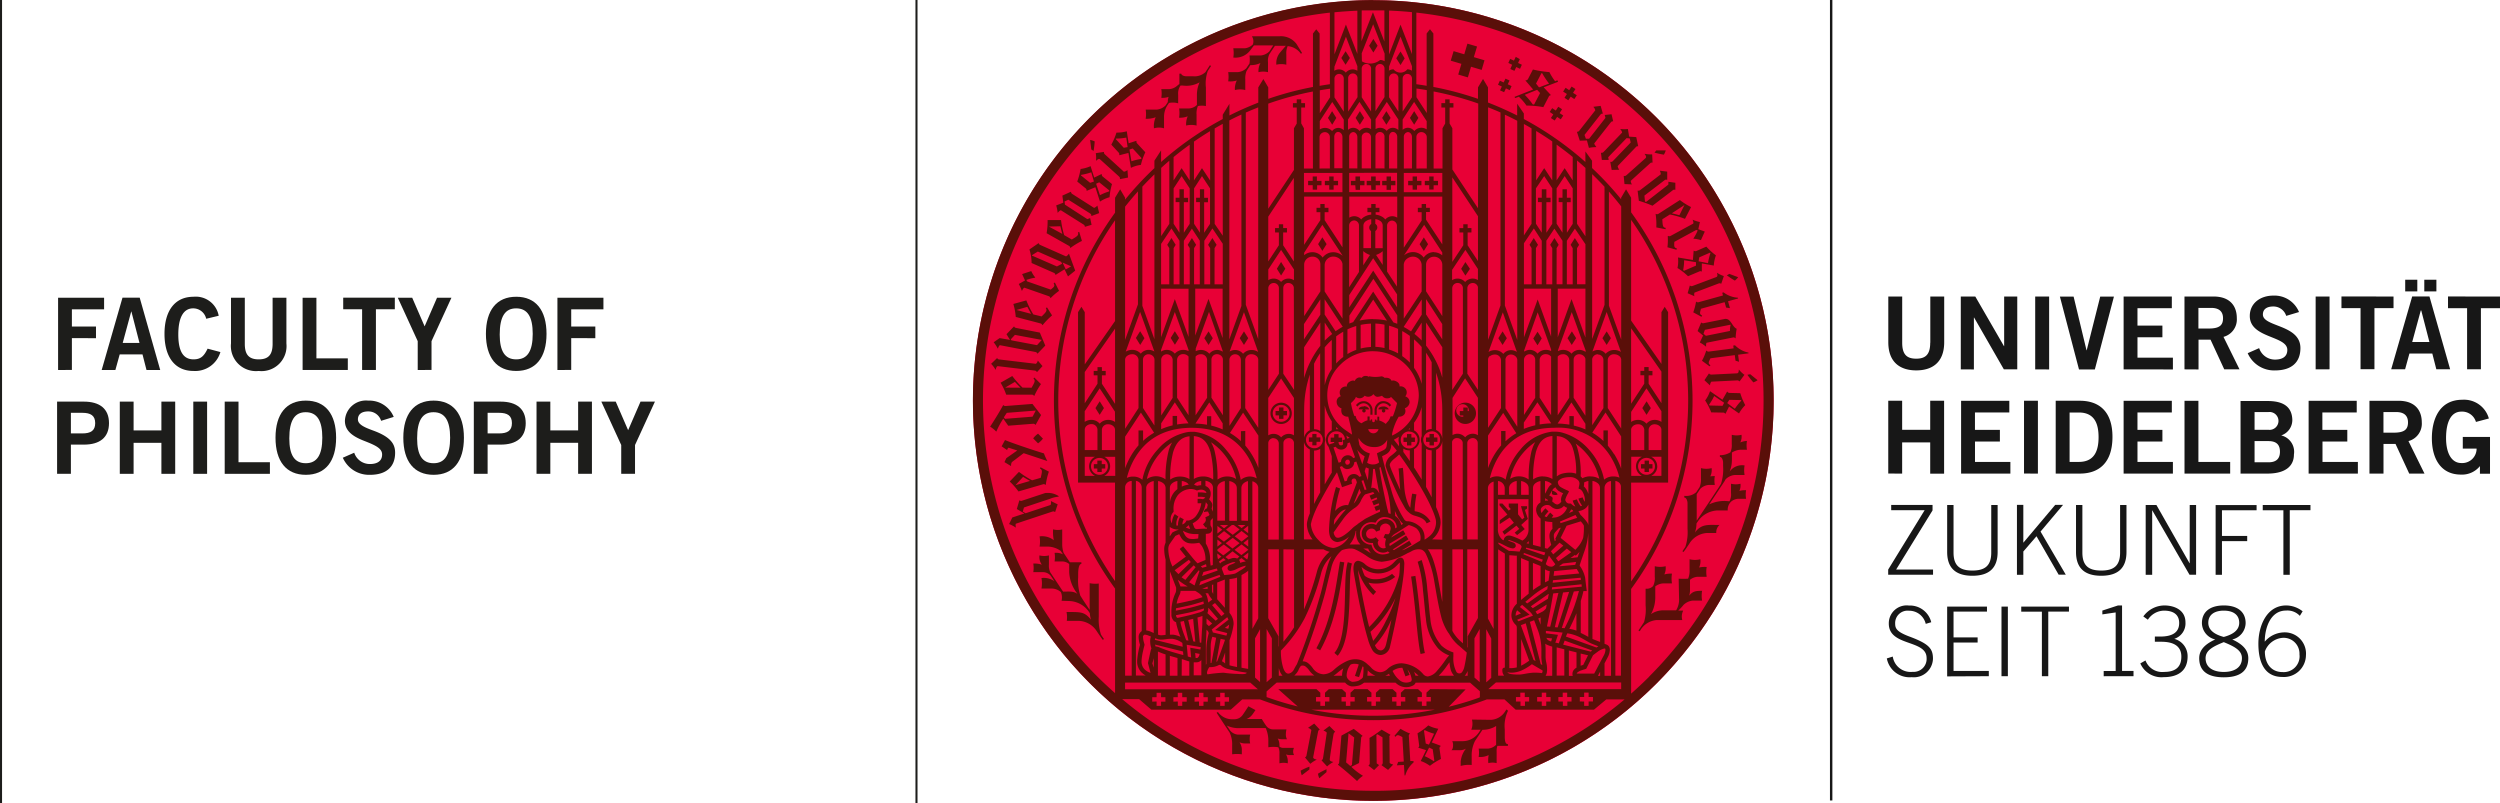 <svg xmlns="http://www.w3.org/2000/svg" viewBox="0 0 324.974 104.382"><defs><style>.cls-1{fill:#171717;}.cls-2{fill:#e80036;}.cls-3{fill:#5a0f09;}.cls-4{fill:#1d1d1b;}</style></defs><g id="Logo_Uni_4C" data-name="Logo Uni_4C"><g id="layer1"><path id="path826" class="cls-1" d="M237.876,104.056V0h.313V104.056h-.313M245.27,85.6a3.009,3.009,0,0,0,3.231,2.427,2.484,2.484,0,0,0,2.764-2.397c0-1.305-.496-1.935-3.067-2.888-1.672-.63-1.846-1.067-1.846-1.682a1.611,1.611,0,0,1,1.787-1.672,2.213,2.213,0,0,1,2.188,1.707l.715-.213a2.858,2.858,0,0,0-2.903-2.169,2.324,2.324,0,0,0-2.615,2.347c0,3.002,4.913,2.045,4.913,4.466a1.683,1.683,0,0,1-1.811,1.806,2.345,2.345,0,0,1-2.586-1.985l-.764.238Zm13.255,2.298v-.68H253.94V83.526h3.131v-.675H253.94V79.506h4.347v-.655h-5.176v9.072Zm1.648,0h.829V78.851h-.829v9.047Zm2.551-8.392h2.7v8.392h.829V79.506h2.69v-.655h-6.203v.675Zm14.61,8.392v-.68h-1.489V78.702h-.526l-2.035.665v.496l1.732-.253v7.613h-1.558v.68Zm.878-1.682a2.984,2.984,0,0,0,3.052,1.806c1.796,0,3.102-.779,3.102-2.69a2.321,2.321,0,0,0-1.732-2.288,2.107,2.107,0,0,0,1.454-2.134c0-1.697-1.568-2.208-2.739-2.208a3.414,3.414,0,0,0-2.739,1.429l.591.427a2.544,2.544,0,0,1,2.084-1.181c1.216,0,1.985.496,1.985,1.608,0,1.206-.854,1.762-2.481,1.762h-.68v.675h.829c1.712,0,2.615.63,2.615,1.935s-.715,1.985-2.238,1.985a2.312,2.312,0,0,1-2.422-1.489l-.665.377Zm10.853-7.513c-1.722,0-2.839.779-2.839,2.298a2.229,2.229,0,0,0,1.732,2.124c-1.558.705-2.084,1.533-2.084,2.437,0,1.811,1.305,2.481,3.191,2.481s3.191-.65,3.191-2.481c0-.903-.526-1.732-2.084-2.437A2.234,2.234,0,0,0,291.909,81c0-1.519-1.117-2.298-2.839-2.298ZM286.703,85.56c0-.993.878-1.489,2.362-2.089,1.489.606,2.362,1.107,2.362,2.089,0,1.236-1.027,1.786-2.362,1.786S286.703,86.796,286.703,85.56Zm.352-4.6c0-1.067.829-1.583,2.01-1.583s2.01.496,2.01,1.583c0,.993-.878,1.533-2.01,1.836C287.933,82.493,287.055,81.943,287.055,80.96Zm12.273-1.489a3.513,3.513,0,0,0-2.144-.769c-2.566,0-3.618,2.7-3.618,4.963,0,2.089.591,4.332,3.116,4.332a2.861,2.861,0,0,0,3.067-2.814,2.759,2.759,0,0,0-2.918-2.978,3.384,3.384,0,0,0-2.437,1.206c0-1.722.705-4.045,2.774-4.045a2.198,2.198,0,0,1,1.786.69l.377-.615Zm-.417,5.618a2.059,2.059,0,0,1-2.213,2.273c-1.409,0-2.288-1.042-2.288-2.675a2.668,2.668,0,0,1,2.273-1.772,2.06,2.06,0,0,1,2.223,2.174ZM245.836,66.32h4.347l-4.739,7.717v.675h5.831v-.675h-4.799l4.734-7.692v-.705h-5.375v.68Zm7.275-.675V71.75c0,2.059,1.077,3.092,3.28,3.092s3.28-1.027,3.28-3.092V65.645h-.829v6.184c0,1.732-.844,2.337-2.451,2.337s-2.452-.601-2.452-2.337V65.645Zm9.072,9.072h.829V71.69l1.712-1.985,2.878,4.997h.928l-3.28-5.603,2.928-3.474H267.16l-4.149,4.923V65.626h-.829v9.072Zm7.677-9.072V71.75c0,2.059,1.077,3.092,3.28,3.092s3.28-1.027,3.28-3.092V65.645h-.829v6.184c0,1.732-.844,2.337-2.451,2.337s-2.452-.601-2.452-2.337V65.645Zm9.072,9.072h.829V66.32l4.854,8.392h.854V65.645h-.829v7.563h-.025l-4.303-7.563h-1.395v9.072Zm9.9,0V70.345h3.28V69.67h-3.28V66.325h4.501V65.65h-5.325v9.072Zm5.295-8.392h2.69v8.392h.829V66.32h2.69v-.675h-6.203v.675ZM247.26,61.561v-4.05h3.647v4.064h1.806V52.093h-1.806v3.777H247.26V52.093h-1.806v9.464Zm14.069,0V60.043h-4.6v-2.65h3.236V55.874h-3.241v-2.258H261.19V52.097h-6.268v9.464Zm3.578,0V52.093h-1.806v9.464Zm2.313,0h3.131c2.481,0,4.233-1.389,4.248-4.734s-1.742-4.734-4.248-4.734H267.22v9.469Zm1.806-7.94h1.206c2.074,0,2.561,1.519,2.561,3.211s-.496,3.211-2.561,3.211h-1.206V53.621Zm13.429,7.94V60.043h-4.605v-2.65H281.09V55.874h-3.241v-2.258h4.466V52.097H276.048v9.464Zm7.444,0V60.043H285.77v-7.94h-1.806v9.464Zm1.365,0h3.474c2.412,0,3.449-1.022,3.449-2.481a2.192,2.192,0,0,0-1.653-2.481,2.109,2.109,0,0,0,1.439-2.149c-.104-1.692-1.325-2.322-3.211-2.322h-3.514V61.591ZM293.07,57.338h1.811c1.052,0,1.489.496,1.489,1.38s-.457,1.375-1.489,1.375H293.07Zm0-3.776h1.811a1.162,1.162,0,1,1,0,2.308H293.07V53.562Zm13.429,8V60.043h-4.6v-2.65h3.226V55.874h-3.241v-2.258H306.35V52.097h-6.253v9.464Zm3.33,0V57.705h1.563l1.782,3.856h1.985l-2.084-4.223a2.342,2.342,0,0,0,1.732-2.437c0-1.563-.878-2.804-3.027-2.804h-3.776v9.464Zm0-8h1.653c.993,0,1.533.447,1.533,1.34s-.432,1.34-1.851,1.34h-1.34v-2.7Zm13.692.814a3.345,3.345,0,0,0-3.434-2.412c-3.032,0-3.97,2.595-3.97,5.007,0,2.675,1.191,4.719,3.767,4.719a2.978,2.978,0,0,0,2.481-1.102v.993h1.31v-4.784h-3.538v1.519h1.796A1.871,1.871,0,0,1,320.07,60.195q-.061,0-.123-.004c-1.26,0-1.985-1.26-1.985-3.25,0-2.099.655-3.434,1.985-3.434a1.869,1.869,0,0,1,1.901,1.34l1.677-.447Zm-72.613-9.826c0,1.533-.605,2.074-1.821,2.074s-1.821-.536-1.821-2.074V38.545h-1.806v5.93c0,2.769,1.702,3.672,3.633,3.672s3.633-.903,3.633-3.672v-5.93h-1.806v6.005Zm5.677,3.474V41.274h.025l3.871,6.739h1.742V38.545H260.52V44.996h-.025l-3.727-6.451h-1.886v9.469Zm9.781,0V38.545h-1.811v9.469Zm3.921,0h2.02l2.481-9.469h-1.782l-1.757,6.978h-.025l-1.677-6.978h-1.782l2.481,9.469Zm12.168,0V46.495h-4.605V43.84H281.09V42.321h-3.241v-2.258h4.466V38.545H276.048v9.469Zm3.33,0V44.157h1.563l1.782,3.856h1.985L289.03,43.79a2.342,2.342,0,0,0,1.732-2.442c0-1.563-.878-2.804-3.027-2.804h-3.776v9.469Zm0-8h1.653c.993,0,1.533.447,1.533,1.34s-.432,1.34-1.851,1.34h-1.35v-2.69Zm13.062.536a3.444,3.444,0,0,0-3.345-2.134c-1.638,0-3.052.958-3.052,2.65,0,2.913,4.878,2.546,4.878,4.407,0,.918-.695,1.26-1.603,1.26a2.167,2.167,0,0,1-2.059-1.489l-1.489.655a3.752,3.752,0,0,0,3.538,2.243c2.099,0,3.315-.993,3.315-2.908,0-3.072-4.878-2.729-4.878-4.357,0-.735.566-1.047,1.35-1.047a1.742,1.742,0,0,1,1.682,1.221l1.653-.496Zm3.97,7.444V38.545H301.01v9.469Zm1.548-9.469v1.518h2.481v7.94h1.806v-7.94h2.481V38.545Zm10.347,1.821h.025l1.062,4.104H313.56l1.117-4.104Zm-3.871,7.647h1.796l.561-2.045h2.978l.521,2.045h1.796l-2.69-9.469H313.56l-2.73,9.469Zm1.811-11.642V37.88h1.573V36.366Zm2.481,0V37.88h1.573V36.366Zm3.082,2.179v1.518h2.481v7.94h1.796v-7.94h2.481V38.545Z"/><circle id="circle828" class="cls-2" cx="178.513" cy="52.068" r="52.043"/><path id="path830" class="cls-3" d="M172.786,24.654h.571v-.571h.576v-.571h-.576v-.576h-.571v.571h-.571v.571h.571Zm10.109,33.25h.571v-.457h.457v-.571h-.457V56.42h-.571v.457h-.457v.571h.457ZM170.637,24.654h.571v-.571h.571v-.571h-.596v-.576h-.546v.571h-.596v.571h.596ZM183.426,74.95c.635,4.149.774,8.049,1.236,10.064l.556-.129c-.442-1.906-.591-5.846-1.231-10.024ZM177.684,52.222a1.241,1.241,0,0,0-1.419.442l.194.194a1.032,1.032,0,0,1,.799-.442.928.928,0,0,1,.878.829v.67h.273v-.71a1.216,1.216,0,0,0-.754-.983Zm1.727,0a1.221,1.221,0,0,0-.73.993v.71h.278v-.68a.928.928,0,0,1,.878-.829,1.032,1.032,0,0,1,.799.442l.194-.194a1.241,1.241,0,0,0-1.444-.442Zm.462.615c-.496,0-.69.194-.69.377h.571a.199.199,0,0,0-.129.179.228.228,0,0,0,.457,0,.193.193,0,0,0-.119-.174h.556c-.025-.174-.318-.387-.67-.387Zm11.201-17.89-.586-.883-.551.883.551.883ZM190.488,55.11a1.385,1.385,0,1,0-1.39-1.389,1.385,1.385,0,0,0,1.39,1.389Zm0-2.481a.818.818,0,1,1-.01-.005h.01Zm-.273,1.831h.571v-.457h.457v-.571h-.457v-.457h-.571v.457h-.457v.571h.457ZM180.24,24.684h.571v-.6h.576v-.571h-.576v-.576H180.24v.571h-.571v.571h.571Zm-1.985,0h.571v-.6h.571v-.571h-.571v-.576H178.23v.571h-.576v.571h.576Zm-2.035,0h.571v-.6h.576v-.571h-.576v-.576h-.596v.571H175.6v.571h.571Zm1.092,28.148c-.496,0-.69.194-.69.377h.581a.199.199,0,0,0-.129.179.228.228,0,0,0,.457,0,.194.194,0,0,0-.124-.174h.551c-.02-.213-.313-.417-.665-.417Zm5.236,20.446a1.532,1.532,0,0,0-.084-.496.447.447,0,0,0-.407-.298.859.859,0,0,0-.541.298c-.149.139-.298.303-.447.447a2.774,2.774,0,0,1-1.901.764,2.64,2.64,0,0,1-1.638-.566,1.717,1.717,0,0,0-.993-.531.566.566,0,0,0-.496.362,1.866,1.866,0,0,0-.104.71v.065c0,.179.104.769.263,1.672.233,1.335.61,3.27.993,4.997.199.864.412,1.677.61,2.342a5.847,5.847,0,0,0,.61,1.489,1.315,1.315,0,0,0,1.057.615,1.335,1.335,0,0,0,1.221-1.117c.129-.496.859-3.727,1.36-6.6a.223.223,0,0,0,0-.035c.149-.859.278-1.682.367-2.402a14.267,14.267,0,0,0,.119-1.538A1.208,1.208,0,0,0,182.547,73.278Zm-2.402,10.58c-.139.496-.422.69-.67.69a.749.749,0,0,1-.591-.377,1.614,1.614,0,0,1-.159-.288,11.323,11.323,0,0,0,1.985-3.007l.164-.333c-.338,1.667-.645,3.022-.725,3.32Zm.055-3.236a12.556,12.556,0,0,1-1.697,2.685c-.114-.328-.233-.72-.352-1.151v-.03a14.279,14.279,0,0,0,3.246-4.397,18.779,18.779,0,0,1-1.191,2.898Zm1.672-5.786a14.635,14.635,0,0,1-3.896,6.665c-.347-1.375-.69-3.017-.958-4.422s-.496-2.645-.496-2.978a7.554,7.554,0,0,0,1.985,3.246l.372-.427a5.391,5.391,0,0,1-.993-1.186,3.413,3.413,0,0,0,.918.119,3.901,3.901,0,0,0,2.551-.859l-.402-.402a3.414,3.414,0,0,1-2.149.695,2.039,2.039,0,0,1-1.404-.442,6.094,6.094,0,0,1-.417-1.151l.194.164a3.206,3.206,0,0,0,1.985.685,3.34,3.34,0,0,0,2.293-.923c.169-.159.323-.328.447-.447l.06-.055v.303a12.444,12.444,0,0,1-.084,1.419ZM174.185,73.01c-.496,2.913-.993,7.444-3.072,11.255l.496.273c2.164-3.93,2.665-8.551,3.136-11.439Zm.601,6.01c-.089,2.387-.392,4.789-1.33,5.851l.432.372c1.122-1.33,1.36-3.787,1.489-6.203s.04-4.804.362-5.786l-.541-.179c-.397,1.201-.308,3.548-.412,5.945Zm2.536-63.69-.551-.883-.556.883.551.883Zm14.679-9.285-1.251-.372-.412,1.385-1.385-.412-.372,1.241,1.385.412-.412,1.39,1.251.372.412-1.385,1.385.412.367-1.25-1.385-.412Zm8.412,37.939-.551-.864-.551.883.551.883Zm24.892.938.045.362-3.216.417a.313.313,0,0,1-.303-.124h-.04a7.027,7.027,0,0,1-.551,1.32l.993.725.109-.149c-.347-.223-.248-.397,0-.898l3.161-.412.094.72.457.144-.119-.918,1.355-.179v-.094a3.39,3.39,0,0,1-1.757-.953Zm.64-8.888-1.151-.432a3.516,3.516,0,0,1-.328.179,9.224,9.224,0,0,0,1.047.695,2.333,2.333,0,0,0,.432-.447Zm-30.991,31.597v.496l1.295-.849.541.68-1.489,1.151.268.402,1.553-1.186.362.422-.591.496.318.318.993-.784-.462-.541.859-.784-.377-1.161.278-.189v-.303h-.794l.442,1.489-.288.228-.531-.66V65.452H196.12v.417l.268.303-.268.199-.819-.918h-.377V65.69l1.022,1.201ZM194.77,43.959l.551.883.551-.883-.551-.883Zm31.026,4.571-3.31.164c-.268,0-.303-.139-.303-.139h-.045l-.581.869.69.645h.04a.815.815,0,0,1,.169-.457l3.375-.164a.293.293,0,0,1,.258.119h.045l.625-.844a3.664,3.664,0,0,1-.7-.66h-.04s.045.452-.228.467Zm-5.29-9.315h-.04a7.037,7.037,0,0,1-.362,1.385l1.072.581.089-.164c-.377-.169-.303-.357-.154-.883l3.072-.854.194.7.496.074-.248-.893,1.315-.367-.025-.094a3.415,3.415,0,0,1-1.871-.695l-.174.05.099.352-3.126.864a.308.308,0,0,1-.338-.055Zm1.241,5.831h.04c-.04-.199,0-.496.074-.496l3.404-.68a.298.298,0,0,1,.308.099h.04a8.182,8.182,0,0,1,.139-1.231c-.605-.238-.754-1.434-1.583-1.27l-2.724.546a.293.293,0,0,1-.273-.079h-.045l-.457,1.097.715.586-.427.898a4.758,4.758,0,0,1,.794.536Zm-.129-2.174,3.355-.67a3.043,3.043,0,0,0-.099.819l-3.122.63-.318-.268Zm2.387,10.764a.288.288,0,0,1,.248.139h.05l.462-.938,1.29.908a4.762,4.762,0,0,1,.809-1.082,8.338,8.338,0,0,1-.645-1.553l-1.404-.035a.303.303,0,0,1-.273-.164h-.04l-.6,1.052-1.618-1.117a4.133,4.133,0,0,1-.635,1.211,7.574,7.574,0,0,1,.789,1.548Zm.789-1.663,1.524.035.035.07a7.087,7.087,0,0,0-.839,1.057l-.993-.739Zm-2.63.62a6.455,6.455,0,0,0,.66-1.117l1.295.878-.203.397-1.682-.04Zm-13.315-7.752.551-.883-.551-.883-.551.883Zm-37.527,55.73a2.383,2.383,0,0,0,.174.596l.938-.799v-.377a9.397,9.397,0,0,0-1.107.581Zm32.436-56.614.551.883.571-.883-.551-.883Zm-33.051,54.43c.035-.189.571-2.978.625-3.256s.208-.263.208-.263v-.045l-.71-.769-.774.536v.04a.814.814,0,0,1,.407.268s-.6,3.141-.635,3.315a.288.288,0,0,1-.174.223v.045l.675.809a3.7,3.7,0,0,1,.804-.526v-.035s-.496-.07-.427-.342Zm5.955.799s.248-3.027.268-3.236a.308.308,0,0,1,.184-.268v-.04l-1.141-.898-1.603.878-.293,3.499a.288.288,0,0,1-.154.243v.045c.878.695,1.598,1.32,2.481,2.119a3.586,3.586,0,0,1,.744-.66v-.04a7.918,7.918,0,0,1-1.489-1.151Zm-1.682-.084.313-3.767h.025l.715.531-.298,3.588-.213.114ZM172.052,94.95v.035a.804.804,0,0,1,.417.253s-.457,3.166-.496,3.34a.298.298,0,0,1-.169.233v.045l.705.774a3.666,3.666,0,0,1,.779-.556v-.04s-.471-.055-.432-.328c0-.189.437-3.012.496-3.275s.199-.273.199-.273v-.045l-.74-.739Zm8.546.854a.293.293,0,0,1,.129-.258v-.045l-1.131-.655a14.661,14.661,0,0,1-1.573,1.077s.03,3.082.03,3.285a.308.308,0,0,1-.154.283v.04l.72.571.63-.63v-.03l-.293-.213L178.92,95.53l.134-.084.655.402s.03,3.002.03,3.275-.154.298-.154.298v.045l.849.615.655-.68v-.035a.808.808,0,0,1-.447-.189s-.03-3.191-.03-3.37Zm15.384-3.474-.164-.104-.233.352a2.317,2.317,0,0,1-1.767.993l-2.481-.035a2.139,2.139,0,0,1-.084,1.325h1.216l-.203.308a2.556,2.556,0,0,1-2.099,1.176h-1.389a1.142,1.142,0,0,1,.104.566c0,.496-.213.605-.213.605h1.151a1.572,1.572,0,0,0,.735-.199,3.207,3.207,0,0,0-.68,1.672v.576a3.861,3.861,0,0,1,1.429-.124V98.29a4.153,4.153,0,0,1,.437-1.985l.963-1.439a3.3,3.3,0,0,0,1.777-.496v2.442a1.652,1.652,0,0,1-1.022.496h-1.25a3.134,3.134,0,0,1,0,1.087,2.432,2.432,0,0,0,1.305-.243,3.474,3.474,0,0,0-.045,1.047,2.217,2.217,0,0,1,1.077,0V97.709a2.099,2.099,0,0,1,.099-.754h1.37v-.228c-.273,0-.377-.223-.412-.814V94.811a4.453,4.453,0,0,1,.397-2.357Zm-8.734,4.64v-.04l-1.131-.422.844-1.777a4.154,4.154,0,0,1-1.3-.437,7.754,7.754,0,0,1-1.399,1.027l.213,1.563a.288.288,0,0,1-.094.268v.05l.993.308-.69,1.414a4.652,4.652,0,0,1,1.191.625,8.266,8.266,0,0,1,1.434-.893s-.164-1.186-.194-1.395a.307.307,0,0,1,.174-.268Zm-1.916-.318-.228-1.663.099-.084a6.719,6.719,0,0,0,1.211.471l-.665,1.419Zm1.047,2.303a7.23,7.23,0,0,0-1.176-.66l.566-1.117.467.223.213,1.489Zm-3.057-.04s-.174-3.032-.189-3.241a.298.298,0,0,1,.139-.288v-.04a7.19,7.19,0,0,1-1.221-.615l-.789.923.134.124c.253-.337.417-.223.898.035l.184,3.186-.73.04-.174.447.928-.05.074,1.36h.099a3.38,3.38,0,0,1,1.072-1.682v-.179Zm21.156-86.846.313-.496-.496-.323-.313.471-.471-.313-.323.496.496.313-.318.496.496.323.313-.471.471.313.323-.496Zm15.786,26.466a.829.829,0,0,1,0-.496l3.156-1.196a.293.293,0,0,1,.283.035h.045l.333-.993a3.648,3.648,0,0,1-.864-.412h-.035s.184.442-.079.541L220.035,37.165c-.253.094-.333-.04-.333-.04h-.045l-.283.993.859.377Zm.6,35.234a1.915,1.915,0,0,0,.164-1.072,2.858,2.858,0,0,1-1.404,0V74.062a2.566,2.566,0,0,1-.189,1.161,10.576,10.576,0,0,1-1.226,0l.05,2.526a2.715,2.715,0,0,1-.377,1.588h-1.593a2.829,2.829,0,0,0-1.682.496,4.468,4.468,0,0,0,.561-2.045V76.231a1.801,1.801,0,0,1,.993-.392H217.34a3.713,3.713,0,0,1,0-1.27,3.044,3.044,0,0,0-.993.104,1.935,1.935,0,0,0,.164-1.072,2.893,2.893,0,0,1-1.409,0v1.365a2.203,2.203,0,0,1-.208,1.196l-.025.035a1.151,1.151,0,0,1-.958.328v2.164a5.968,5.968,0,0,1-.199,2.174l-.73,1.097.174.099a2.712,2.712,0,0,1,2.218-1.459H218.68a1.716,1.716,0,0,1,.124-1.231h-.645a6.904,6.904,0,0,0,.685-.739,2.019,2.019,0,0,1,1.211-.561h1.201a3.663,3.663,0,0,1,0-1.27c-.878,0-1.206.069-1.692.635a2.02,2.02,0,0,0,.119-.655V75.367a1.777,1.777,0,0,1,.993-.392h1.176a3.723,3.723,0,0,1,0-1.27,3.06,3.06,0,0,0-.978.065ZM217.638,31.443l2.849-1.548.199.055a5.904,5.904,0,0,1-.551,1.042v.04a3.42,3.42,0,0,1,.928.174h.045l.496-1.107-.844-.303.208-.933a4.736,4.736,0,0,1-.913-.288H220.02c.094.179.139.462.07.496l-2.928,1.593a.313.313,0,0,1-.323,0l-.05.05a7.373,7.373,0,0,1-.04,1.429l1.176.323.05-.174c-.387-.089-.357-.298-.328-.849Zm8.58,26.069a1.697,1.697,0,0,0,.159-.993,2.581,2.581,0,0,1-1.266,0V57.74a2.248,2.248,0,0,1-.174,1.052,2.571,2.571,0,0,1-1.37.382v.218c.288,0,.417.471.417.754v.422a6.157,6.157,0,0,1-.273,2.328l-.372.59-1.792,2.705L220.556,67.68V64.241l.467-.705a1.787,1.787,0,0,1,1.072-.496h.814a3.26,3.26,0,0,1,0-1.151,3.441,3.441,0,0,0-.59.035,1.881,1.881,0,0,0,.174-1.072,2.855,2.855,0,0,1-1.385,0v1.34a2.572,2.572,0,0,1-.179,1.131l-.442.665a1.986,1.986,0,0,1-1.548.467v.223c.293,0,.422.467.422.754v3.32a6.053,6.053,0,0,1-.278,2.327c-.129.203-.392.581-.392.581l.154.094s.337-.457.734-1.057l.114-.179a2.898,2.898,0,0,1,2.218-1.236h1.186a1.276,1.276,0,0,1,.422-1.042c-1.414,0-2.288-.169-3.116.878l-.084.124a3.696,3.696,0,0,0,.208-1.196l.233-.352a3.251,3.251,0,0,1,2.481-1.34h1.345a1.439,1.439,0,0,1,.467-1.171,1.569,1.569,0,0,1,.888-.347h1.032a3.257,3.257,0,0,1,0-1.112,2.655,2.655,0,0,0-.878.094,1.677,1.677,0,0,0,.149-.938,2.532,2.532,0,0,1-1.231,0v1.196a1.935,1.935,0,0,1-.179,1.047l-.035.045a4.559,4.559,0,0,0-2.62.397l1.335-2.015.074-.114.551-.834.079-.119v-.04l.094-.139a1.896,1.896,0,0,1,1.171-.556h1.295a3.648,3.648,0,0,1,0-1.246,1.976,1.976,0,0,0-1.95.809,4.021,4.021,0,0,0,.303-1.489v-.993a2.313,2.313,0,0,1,1.171-.372h.784a3.325,3.325,0,0,1,0-1.141A2.682,2.682,0,0,0,226.218,57.512ZM216.08,28.505l.993-.625a11.228,11.228,0,0,1,1.925.556h.04l.784-1.519a8.307,8.307,0,0,1-1.454-.913l-2.804,1.801a.312.312,0,0,1-.318,0h-.035a9.302,9.302,0,0,1,.094,1.757l1.206.238v-.184c-.402-.035-.377-.392-.432-1.112Zm2.878-1.851-.65,1.32s-.581-.154-.993-.248Zm1.93,8.635a.303.303,0,0,1,.288,0h.045V34.242l1.553.278a4.782,4.782,0,0,1,.278-1.325,8.245,8.245,0,0,1-1.246-1.136l-1.29.566a.308.308,0,0,1-.318-.035h-.04l-.099,1.206-1.94-.328a4.075,4.075,0,0,1-.065,1.37,7.735,7.735,0,0,1,1.37,1.067Zm0-1.836,1.395-.61.06.05a7.311,7.311,0,0,0-.318,1.315l-1.226-.243ZM218.904,35.2l-.114-.079a6.612,6.612,0,0,0,.129-1.295l1.543.258v.442Zm-4.551,24.674h-.571v.457h-.467v.571h.457v.457h.571v-.457h.462v-.571h-.457Zm13.156-11.23s-.283.065-.367.07a9.506,9.506,0,0,0,.779.993,2.308,2.308,0,0,0,.551-.288ZM178.523.01a52.043,52.043,0,1,0,52.033,52.053v-.01A52.043,52.043,0,0,0,178.513.025Zm5.603,11.498q.67.089,1.34.208v2.978l-1.34-2.054Zm1.796,78.067-.496.457v.571h.566v.581h-.566v.571H184.83V91.188h-.566v-.576h.566v-.571l-.496-.457H182.597l-.496.457v.571h.571v.581h-.571v.561h-.576V91.188h-.566v-.576h.566v-.566l-.496-.462h-1.682l-.496.462v.566h.566v.581H178.85v.561H178.27V91.188h-.566v-.576h.566v-.571l-.496-.457h-1.727l-.496.462v.566h.546v.581H175.53v.561H174.95V91.188h-.566v-.576h.566v-.571l-.496-.457h-1.722l-.496.462v.566h.571v.581h-.571v.561H171.63V91.188h-.561v-.576h.561v-.561l-.496-.467h-4.963c.199.199,1.732,1.553,2.516,2.248a40.777,40.777,0,0,1-4.045-1.221v-.73L164.96,89.6l.993-.869h8.893a1.44,1.44,0,0,0,.849.496h.159a2.886,2.886,0,0,0,.566-.065A1.533,1.533,0,0,0,176.915,89a4.574,4.574,0,0,0,.402-.258h4.084a2.723,2.723,0,0,0,.233.199,1.92,1.92,0,0,0,1.146.387,1.985,1.985,0,0,0,.963-.253.7.7,0,0,0,.273-.337h7.077l1.275,1.117v.789l-.283.114q-1.846.645-3.767,1.117l2.203-2.263Zm.596,2.675a41.16,41.16,0,0,1-16.059,0ZM174.503,22.476v2.511h-5.002V22.476Zm-2.978-.571V17.811a.615.615,0,0,1,.203-.437.729.729,0,0,1,.496-.194.64.64,0,0,1,.645.63V21.895Zm1.916-4.094a.734.734,0,0,1,.164-.496.437.437,0,0,1,.333-.169.541.541,0,0,1,.382.184.68.68,0,0,1,.184.462v4.084h-1.062Zm5.032,4.65h3.131v2.511h-6.228V22.476Zm-3.097-.571V17.811a.61.61,0,0,1,.526-.645.496.496,0,0,1,.362.179.695.695,0,0,1,.179.467V21.895Zm1.633,0V17.811a.606.606,0,0,1,1.211,0V21.895Zm1.787,0V17.811a.591.591,0,1,1,1.176,0V21.895Zm-.283,19.587h-.04a8.431,8.431,0,0,0-1.747.194l1.777-2.724,1.786,2.729a8.532,8.532,0,0,0-1.777-.184Zm1.459.715v3.052a6.459,6.459,0,0,0-1.186-.159V42.058a8.004,8.004,0,0,1,1.186.144Zm-1.757-.139v3.052a6.539,6.539,0,0,0-1.345.203V42.232a8.015,8.015,0,0,1,1.345-.164Zm.283-4.149-2.6,3.97a5.201,5.201,0,0,0-.496.189V41.026l3.122-4.784,3.107,4.744v1.107c-.164-.065-.328-.124-.496-.179Zm0-4.342,3.107,4.705v1.677L178.503,35.18l-3.122,4.784V38.366Zm-3.126-4.308a.685.685,0,0,1,.655-.601.65.65,0,0,1,.625.645v6.059l-1.28,1.985Zm2.849.754V32.252h-.993V29.319a.714.714,0,0,1,.357-.59,1.489,1.489,0,0,1,.66-.233v.62a.546.546,0,0,0,0,.933Zm-.139,3.136-.873,1.34V32.639A2.562,2.562,0,0,0,178.081,33.145Zm.695-4.05V28.48a1.489,1.489,0,0,1,.62.228.72.72,0,0,1,.338.61v2.948h-.958V30.024a.546.546,0,0,0,0-.928Zm.958,3.543v1.801l-.859-1.3a2.555,2.555,0,0,0,.878-.501Zm.571,2.665V29.319a.66.66,0,0,1,.635-.645.67.67,0,0,1,.645.61v7.965Zm.258,7.032a8.062,8.062,0,0,1,1.171.417v3.181a6.602,6.602,0,0,0-1.171-.496Zm1.062-20.431h-1.062V17.811a.734.734,0,0,1,.164-.496.437.437,0,0,1,.333-.169.546.546,0,0,1,.382.179.67.67,0,0,1,.184.457Zm0,3.652v2.739a1.227,1.227,0,0,0-.645-.189,1.211,1.211,0,0,0-.908.427,1.373,1.373,0,0,0-.308-.293,2.075,2.075,0,0,0-.948-.337v-.318h.496v-.571h-.496V26.52h-.571v.496h-.496v.571h.496V27.9a2.109,2.109,0,0,0-.993.342,1.419,1.419,0,0,0-.308.288,1.191,1.191,0,0,0-.898-.427,1.245,1.245,0,0,0-.655.194V25.558ZM176.3,42.376v3.102a6.52,6.52,0,0,0-1.146.546V42.812A7.889,7.889,0,0,1,176.3,42.376Zm2.213,3.285a5.955,5.955,0,0,1,4.184,1.717,5.682,5.682,0,0,1,1.732,4.04,5.913,5.913,0,0,1-3.474,5.201,1.39,1.39,0,0,1,.035-.372,7.309,7.309,0,0,1,.834-2.089.829.829,0,0,0,.754-.328.789.789,0,0,0,.03-.764.908.908,0,0,0,.615-.68.769.769,0,0,0-.556-.859.804.804,0,0,0,.134-.829.819.819,0,0,0-.878-.471s.094-.347-.347-.61-.685-.114-.685-.114a.65.65,0,0,0-.367-.343,1.052,1.052,0,0,0-.531-.04.734.734,0,0,0-.407-.203,3.91,3.91,0,0,1-1.603-.005.786.786,0,0,0-.075.075s-.084-.124-.412-.119a.586.586,0,0,0-.496.253.6.6,0,0,0-.521,0,.744.744,0,0,0-.377.407s-.213-.189-.69.104a.69.69,0,0,0-.343.62.799.799,0,0,0-.774.303.824.824,0,0,0,0,.948.725.725,0,0,0-.541.789.889.889,0,0,0,.63.794,1.081,1.081,0,0,0,.084.749.913.913,0,0,0,.789.328c.06.228.437,1.732.496,2.327-.367-.238-.65-.437-.65-.442a5.513,5.513,0,0,1-.839-8.675,5.955,5.955,0,0,1,4.248-1.717ZM190.78,29.652v-.496H190.21v.496h-.496v.566h.496V31.88l-1.424,2.164V23.056l3.335,5.047v5.831l-1.345-2.05V30.217h.496v-.571Zm-.293,2.834,1.628,2.481v1.439a1.29,1.29,0,0,0-1.663.258,1.275,1.275,0,0,0-.993-.452,1.305,1.305,0,0,0-.7.208v-1.34Zm1.628,4.873V50.673l-1.375-2.094V37.428a.7.7,0,0,1,.705-.64.685.685,0,0,1,.68.571Zm-3.335.069a.69.69,0,0,1,.7-.645.675.675,0,0,1,.68.64V48.579l-1.385,2.109V37.428Zm1.667,11.746,1.667,2.541v4.863a1.241,1.241,0,0,0-.665-.199,1.335,1.335,0,0,0-.993.467,1.375,1.375,0,0,0-.993-.467,1.296,1.296,0,0,0-.65.179V51.725Zm.283,34.972V71.407h1.385V80.34l-1.33,2.367V84.156Zm.05,3.042v.65h-.387a.908.908,0,0,0,.104-.114,2.15,2.15,0,0,0,.293-.536Zm-.05-17.066V57.591a.615.615,0,0,1,.213-.447.764.764,0,0,1,.496-.199.65.65,0,0,1,.655.645h0V70.122ZM189.426,56.946a.784.784,0,0,1,.496.199.595.595,0,0,1,.218.442V70.117h-1.385V57.427a.635.635,0,0,1,.68-.481Zm.744,14.461V83.63l-.184-.164a5.175,5.175,0,0,1-1.156-1.38v-.03l-.04-.045V71.407Zm-.566,12.481c.422.387.839.725,1.062.943a18.88,18.88,0,0,1-.323,1.881,1.797,1.797,0,0,1-.283.64.412.412,0,0,1-.352.184.466.466,0,0,1-.382-.184,3.813,3.813,0,0,1-.402-2.015v-.531a4.041,4.041,0,0,1-1.563-.898A6.165,6.165,0,0,1,185.922,80.35c-.104-.68-.213-2.188-.382-3.702a16.275,16.275,0,0,0-.74-3.851l-.521.228a15.988,15.988,0,0,1,.69,3.682c.169,1.489.278,2.978.387,3.722a6.68,6.68,0,0,0,1.598,3.871,3.866,3.866,0,0,0,1.424.898,4.061,4.061,0,0,0-.462.566A14.647,14.647,0,0,1,186.8,87.198a1.896,1.896,0,0,1-1.196.734.829.829,0,0,1-.606-.303A4.015,4.015,0,0,0,182.2,86.22a2.715,2.715,0,0,0-1.841.74,1.44,1.44,0,0,1-.948.422,1.698,1.698,0,0,1-1.166-.586,4.194,4.194,0,0,0-.457-.427,2.7,2.7,0,0,0-.764-.526,2.522,2.522,0,0,0-.824-.149,2.705,2.705,0,0,0-1.042.208,6.508,6.508,0,0,0-1.772,1.171,2.089,2.089,0,0,1-1.335.576,1.762,1.762,0,0,1-1.37-.749,3.05,3.05,0,0,0-.72-.754,1.171,1.171,0,0,0-.635-.184,92.974,92.974,0,0,0,2.918-8.838c.258-1.047.496-2.099.774-3.127a4.304,4.304,0,0,1,1.419-2.481,3.411,3.411,0,0,1,1.117-.213,1.564,1.564,0,0,1,.546.084,10.413,10.413,0,0,1,1.608.923,3.843,3.843,0,0,0,1.891.715,7.887,7.887,0,0,0,2.978-.908c.114-.055.248-.129.392-.213a4.179,4.179,0,0,0,.496-.238l.139-.079a1.942,1.942,0,0,1,.789-.189,1.313,1.313,0,0,1,.462.079,1.182,1.182,0,0,1,.496.531,13.269,13.269,0,0,1,1.102,3.628c.213,1.231.531,3.201.943,4.739a7.363,7.363,0,0,0,.561,1.365,4.563,4.563,0,0,0,.338.551l.06.074a5.753,5.753,0,0,0,1.251,1.543Zm-.605,3.95h-1.985a7.889,7.889,0,0,0,.68-.754c.273-.347.496-.695.725-.993a4.868,4.868,0,0,0,.129.844,1.986,1.986,0,0,0,.377.789.86.86,0,0,0,.074.114Zm-4.59,0h-.412a3.047,3.047,0,0,0-.189-.496,4.91,4.91,0,0,1,.591.496Zm-1.459-.824a2.571,2.571,0,0,1,.556,1.295.393.393,0,0,1-.05.218v.035a1.405,1.405,0,0,1-.665.169,1.34,1.34,0,0,1-.814-.278,3.155,3.155,0,0,1-.769-.888,3.783,3.783,0,0,1-.189-.347,2.085,2.085,0,0,1,1.231-.412h.045l.397,1.112.536-.189Zm-2.258.824h-.625a2.225,2.225,0,0,0,.496-.263.58.58,0,0,0,.119.263Zm-1.891,0h-1.052c0-.184.03-.392.04-.605v-.094l.084.074a2.743,2.743,0,0,0,.918.625Zm-2.144.179.462-1.395.119.07v.496a6.508,6.508,0,0,1-.074.839.58.58,0,0,1-.208.228c-.119.094-.258.169-.357.233a1.355,1.355,0,0,1-.293.084,2.382,2.382,0,0,1-.452.055h-.089a1.082,1.082,0,0,1-.615-.462.695.695,0,0,1-.099-.407,2.292,2.292,0,0,1,.462-1.3.604.604,0,0,1,.079-.084,1.894,1.894,0,0,1,.338-.084h.243a1.567,1.567,0,0,1,.293.035l.159.05-.496,1.489Zm-2.199-.179h-1.117a3.862,3.862,0,0,0,.437-.318,9.354,9.354,0,0,1,.844-.645,2.712,2.712,0,0,0-.169.898s-.005.045-.005.065Zm-7.94-3.285a17.937,17.937,0,0,0,3.067-4.178,30.473,30.473,0,0,0,2.134-5.801,4.407,4.407,0,0,1,1.36-2.283,7.733,7.733,0,0,0-.586,1.563c-.293,1.047-.496,2.099-.774,3.141a89.524,89.524,0,0,1-3.131,9.34,8.199,8.199,0,0,0-.412.725.993.993,0,0,1-.62.496.495.495,0,0,1-.124,0c-.189,0-.412-.154-.61-.68a7.173,7.173,0,0,1-.318-2.322Zm.208,3.285H166.23v-.993q.035.124.079.248a1.985,1.985,0,0,0,.407.744Zm1.489-16.411V81.551a17.534,17.534,0,0,1-1.385,1.871V71.407Zm-1.385-1.305V57.591a.606.606,0,0,1,.208-.447.774.774,0,0,1,.496-.199.665.665,0,0,1,.67.62V70.122Zm1.385-19.444L166.811,48.579V37.428a.655.655,0,0,1,.665-.645l.005,0a.764.764,0,0,1,.496.199.61.61,0,0,1,.208.442Zm5.523,5.389a1.097,1.097,0,0,1,1.092,1.057l-.323.104.079.268a.495.495,0,0,1,0,.149c0,.179-.104.238-.258.253a.302.302,0,0,1-.298-.233l-.03-.089v-.119h.457v-.571h-.457V56.43h-.571v.457h-.457v.571h.457v.104l-.63.213a1.082,1.082,0,0,1-.184-.6,1.102,1.102,0,0,1,1.097-1.107h.025Zm-.055-.288v-.283c.094.104.194.203.298.303a1.371,1.371,0,0,0-.243,0Zm1.489,1.866V57.611l.283-.094.69,1.94-.243.089a.824.824,0,0,0-.69-.367.893.893,0,0,0-.898.868l-.308.104-.67-1.985.293-.094a.869.869,0,0,0,.715.372.843.843,0,0,0,.566-.213.803.803,0,0,0,.253-.586Zm-.164-1.017.437.293-.342.094a1.393,1.393,0,0,0-.104-.387Zm6.049-2.511h-.298a1.882,1.882,0,0,1-.218.496c-.139.223-.144.144-.402.496a2.481,2.481,0,0,0-.854-.452V54.162h-.243v.496H178.9v-.119h-.189v.199a.174.174,0,0,1-.342,0v-.218h-.184v.139h-.149v-.521h-.273v.496a2.218,2.218,0,0,0-.764.387,1.206,1.206,0,0,1-.779-.953h-.169a9.922,9.922,0,0,1-.442-1.672c.179-.159.65-.6.63-.819a.749.749,0,0,0,.496.199.828.828,0,0,0,.655-.342.839.839,0,0,0,1.131-.199c.134.134.283.347.536.347a1.873,1.873,0,0,0,.596-.144.754.754,0,0,0,.655.342c.462,0,.496-.199.496-.199s.571.59.794.809a10.752,10.752,0,0,1-.541,1.727Zm.799,3.474v.417q-.338-.442-.67-.849c.233-.119.452-.253.67-.392a1.392,1.392,0,0,0-.06.407,1.423,1.423,0,0,0,.05.397Zm-.293.993a5.132,5.132,0,0,1-.655.591,1.777,1.777,0,0,0-.789,1.236.865.865,0,0,0,0,.169,8.422,8.422,0,0,0,.412,1.112c.342.814.844,1.94,1.325,2.908.238.496.496.923.685,1.27a2.269,2.269,0,0,0,.591.734,1.776,1.776,0,0,0,.695.407c.739.223,1.32.377,1.623,1.022l.496-.238a2.727,2.727,0,0,0-1.985-1.33l-.074-.03v-.139a14.102,14.102,0,0,1,.243-2.03l-.561-.099a16.873,16.873,0,0,0-.243,1.841,2.14,2.14,0,0,1-.233-.367,7.122,7.122,0,0,1-.556-2.481c-.079-.913-.089-1.782-.184-2.347l-.561.094c.099.566.099,1.677.228,2.784-.129-.273-.258-.551-.382-.824-.263-.581-.496-1.141-.68-1.573a8.252,8.252,0,0,1-.298-.799.403.403,0,0,1,0-.07c0-.213.233-.496.586-.799a7.705,7.705,0,0,0,.635-.556c2.164,2.948,4.337,6.68,4.754,8.471a2.248,2.248,0,0,1,.035.412,2.397,2.397,0,0,1-.993,1.861,4.174,4.174,0,0,1-.496.337v-.218a2.014,2.014,0,0,0-.357-1.226,2.066,2.066,0,0,0-.457-.417,2.6,2.6,0,0,0-1.3-.531H182.86a.568.568,0,0,1-.303-.208,14.02,14.02,0,0,1-1.767-4.084c-.496-1.613-.923-3.27-1.136-4.169a4.961,4.961,0,0,0,.581-.293,1.216,1.216,0,0,0,.546-.72,2.635,2.635,0,0,0,.084-.536,8.552,8.552,0,0,1,.69.809Zm1.618-2.481a1.097,1.097,0,1,1-1.097,1.097h0a1.097,1.097,0,0,1,1.072-1.121l.015,0Zm-.094-.283c.06-.06.124-.114.184-.179v.174h-.184Zm1.717-10.714V49.909a6.264,6.264,0,0,0-.993-2.089v-3.707A9.092,9.092,0,0,1,184.805,45.105Zm-.938-1.712.938-1.459v2.317a9.589,9.589,0,0,0-.938-.844Zm.938,14.253v4.69c-.313-.496-.645-1.042-.993-1.563V58.385a1.39,1.39,0,0,0,0-2.442V54.951a6.01,6.01,0,0,0,.993-2.04v3.776a1.36,1.36,0,0,0,0,.993Zm-1.543.893v1.399c-.278-.407-.561-.804-.844-1.191v-.432a1.36,1.36,0,0,0,.754.223Zm2.903,11.568a2.918,2.918,0,0,0,1.097-2.174,2.971,2.971,0,0,0-.045-.496,9.486,9.486,0,0,0-.541-1.524V58.47a1.39,1.39,0,0,0,.809-1.186V70.156Zm1.32,1.305v6.833c-.194-.993-.357-1.985-.496-2.705a18.673,18.673,0,0,0-.625-2.566,6.678,6.678,0,0,0-.541-1.256,3.387,3.387,0,0,0-.213-.318Zm-2.109-26.51V41.924l2.109,3.211v3.97a11.81,11.81,0,0,0-2.114-4.184Zm2.109,8.312V57.08a1.385,1.385,0,0,0-.809-1.186V48.45a14.58,14.58,0,0,1,.804,4.779Zm-1.38-6.124v8.675a1.385,1.385,0,0,0-.73.208V45.85a10.598,10.598,0,0,1,.73,1.241Zm-.73-6.218V38.887l2.104,3.241v1.985Zm0-3.007V34.366a1.022,1.022,0,0,1,1.032-.993,1.062,1.062,0,0,1,1.077.993V41.09Zm1.032-5.097a1.613,1.613,0,0,0-1.34.715,1.717,1.717,0,0,0-1.395-.715,1.842,1.842,0,0,0-1.171.432l2.625-3.975,2.352,3.588v.382a1.687,1.687,0,0,0-1.077-.407Zm-.303,23.29a1.097,1.097,0,1,1-1.097,1.097h0a1.097,1.097,0,0,1,1.092-1.077Zm0,2.481v6.104c-.223-.432-.467-.883-.73-1.35V58.331A1.375,1.375,0,0,0,186.106,58.539ZM183.192,70.3l-1.985,1.206a.961.961,0,0,1-.164-.084l2.04-1.315-.308-.496-2.114,1.365a.93.93,0,0,1-.06-.288l2.094-1.256-.293-.496-1.573.943a1.44,1.44,0,0,1,.496-.496c.154-.089.174-.094,1.777-1.122h.06a3.512,3.512,0,0,1,.933.402,1.638,1.638,0,0,1,.566,1.236,1.239,1.239,0,0,1-.05.372l-1.265.774a5.464,5.464,0,0,0-.615.323,2.938,2.938,0,0,1-.496.159l1.261-.759Zm-4.928.496h-.169a1.449,1.449,0,0,1-1.315-1.409,1.511,1.511,0,0,1,0-.208,1.489,1.489,0,0,1,1.519-1.295,2.055,2.055,0,0,1,.328.03l.174.03.104-.149a1.251,1.251,0,0,1,1.077-.581,1.984,1.984,0,0,1,.898.233,1.325,1.325,0,0,1,.685,1.112l-.203.129v-.03a1.191,1.191,0,0,0-.496-.948,1.211,1.211,0,0,0-.754-.268,1.325,1.325,0,0,0-1.221.814,1.141,1.141,0,0,0-.591-.159,1.3,1.3,0,0,0-1.285,1.072,1.49,1.49,0,0,0,0,.213,1.171,1.171,0,0,0,.367.878,1.231,1.231,0,0,0,.839.318,1.321,1.321,0,0,0,.253,0,1.335,1.335,0,0,0,1.3,1.26,1.177,1.177,0,0,0,.496-.099l.139-.074a1.758,1.758,0,0,0,.228.203,1.689,1.689,0,0,1-.496.164,2.204,2.204,0,0,1-.402.04,1.444,1.444,0,0,1-1.405-1.067Zm0,1.156-.253-.154c-.268-.164-.536-.342-.804-.496h.635a2.434,2.434,0,0,0,.432.695Zm-7.404-15.88a1.097,1.097,0,1,1-1.097,1.097h0A1.102,1.102,0,0,1,170.86,56.073Zm-.045-.288V47.279a10.713,10.713,0,0,1,.794-1.37V56.023A1.36,1.36,0,0,0,170.86,55.8Zm.794,2.551v5.667l-.437.814c-.129.243-.248.496-.357.695V58.564h.045a1.374,1.374,0,0,0,.769-.233Zm-1.127,9.493v-.05a12.264,12.264,0,0,1,1.181-2.705c.596-1.127,1.35-2.442,2.129-3.682l.66,1.94,1.305-.457-.059-.253a.404.404,0,0,1,0-.114.308.308,0,0,1,.307-.308l.01,0c.119,0,.208.04.278.228l.089.273c-.333.948-.868,2.258-1.141,2.978a1.13,1.13,0,0,0-.263-.03,2.05,2.05,0,0,0-1.419.774,18.646,18.646,0,0,1,.64-2.918l-.531-.203a22.825,22.825,0,0,0-.908,5.503,2.626,2.626,0,0,0,.099.844,1.092,1.092,0,0,0,.993.814,2.606,2.606,0,0,0,1.489-.695,2.948,2.948,0,0,1-1.767,1.414.962.962,0,0,1-.303.045,2.978,2.978,0,0,1-1.876-1.022,3.221,3.221,0,0,1-.993-2.02,1.218,1.218,0,0,1,.079-.357Zm4.387-7.781a.318.318,0,0,1,.328-.298c.119,0,.203.035.268.233a.495.495,0,0,1,0,.114.318.318,0,0,1-.323.308c-.119,0-.199-.035-.273-.233a.375.375,0,0,1,0-.124Zm.273.923a.888.888,0,0,0,.893-.878l.273-.099.675,1.896-.149.05-.144.045a.844.844,0,0,0-.695-.367.883.883,0,0,0-.893.859l-.303.109-.64-1.896.293-.104a.829.829,0,0,0,.69.402Zm3.424-2.858h.268a1.772,1.772,0,0,0,1.489-.943,5.951,5.951,0,0,1-.094.898.63.63,0,0,1-.308.397c-.169.109-.422.213-.73.362l-.203.099.05.223c.055.243.134.576.233.958a1.097,1.097,0,0,1-.7.263,1.236,1.236,0,0,1-.854-.223c.114-.377.208-.71.273-.948l.07-.248-.238-.094a1.886,1.886,0,0,1-1.127-1.072,2.727,2.727,0,0,0-.089-.471,3.246,3.246,0,0,1,0-.387,2.189,2.189,0,0,0,1.97,1.186Zm-.715-2.328h1.34a.685.685,0,0,1-1.34,0Zm2.213,9.091c-.233-1.067-.521-2.516-.759-4.079l.159-.084c.228.893.531,1.985.864,3.037a13.247,13.247,0,0,1,.447,3.052,3.115,3.115,0,0,0-.308-.084h.03s-.208-.715-.432-1.841Zm-.73-.685a3.476,3.476,0,0,0-.243-.382.829.829,0,0,0-.615-.402.43.43,0,0,0-.129,0l-.104.03c.07-.496.213-1.648.243-2.481h.228c.199,1.181.407,2.298.6,3.231Zm-1.94-2.948.164-.496a1.538,1.538,0,0,0,.362.154,15.279,15.279,0,0,1-.119,1.524Zm.238,2.387-.238.07-.412-1.201.084-.025.164-.055Zm-.238-4.332c-.079.283-.184.65-.308,1.052l-.258-.73-.422-1.191a2.561,2.561,0,0,0,.963.869ZM176.9,64.052a4.046,4.046,0,0,0-.437.68,2.724,2.724,0,0,1-.496.735c.213-.551.496-1.275.749-1.94Zm-1.945,2.179a12.681,12.681,0,0,0-.928,1.107c-.233.308-.457.615-.64.883a6.093,6.093,0,0,1,.06-.645c.452-.784,1.052-1.32,1.474-1.345Zm1.295,2.794.035-.035v.139a2.265,2.265,0,0,0,0,.288,1.935,1.935,0,0,0,.556,1.355h-1.399a3.31,3.31,0,0,0,.779-1.747Zm.243-.893c-.179.124-.342.238-.471.338l-.164.134c-.03.04-.055.045-.089.094-.918.898-1.558,1.221-1.861,1.206-.223,0-.342-.104-.496-.447a1.122,1.122,0,0,1-.05-.258c.228-.293.625-.893,1.102-1.528a5.698,5.698,0,0,1,1.568-1.598A2.193,2.193,0,0,0,176.95,64.99c.213-.407.432-.72.6-.754l.928-.268a.823.823,0,0,1,.174.194l-.625.268.223.526.69-.293a2.15,2.15,0,0,1,.094.223l-.68.278.213.526.655-.268a1.022,1.022,0,0,0,.065.233l-.63.233.199.531.531-.199V66.32a.624.624,0,0,1-.03.223c-.308.104-1.335.6-1.94.923-.223.169-.61.422-.958.665Zm4.853-1.657c.084.189.169.362.253.531a4.301,4.301,0,0,0,.576.878,1.808,1.808,0,0,0,.213.203l-.248.159a1.847,1.847,0,0,0-.789-1.186v-.213s-.03-.228-.035-.372Zm-.635,2.72a2.094,2.094,0,0,0-.223.258l-.437-.035-.203.457.328.184a1.982,1.982,0,0,0-.119.635,1.488,1.488,0,0,0,.079.496l-.07.04a.635.635,0,0,1-.248.05.729.729,0,0,1-.496-.228.715.715,0,0,1-.223-.496.466.466,0,0,1,.124-.318l-.392-.412a.894.894,0,0,1-.551.199.596.596,0,0,1-.695-.6.958.958,0,0,1,0-.129.739.739,0,0,1,.72-.586.605.605,0,0,1,.571.402l.531-.199a.662.662,0,0,1-.025-.184.625.625,0,0,1,.223-.471.784.784,0,0,1,.496-.203.625.625,0,0,1,.402.139.615.615,0,0,1,.273.496,1.221,1.221,0,0,1-.149.496Zm-7.593-13.265a1.385,1.385,0,0,0-.412,2.159l.412,1.216v2.129c-.318.496-.625,1.027-.918,1.538V57.571a1.407,1.407,0,0,0,.07-.427,1.356,1.356,0,0,0-.07-.422v-4.02a6.077,6.077,0,0,0,.918,2.059ZM172.2,44.296V41.929l.968,1.489a9.45,9.45,0,0,0-.988.878Zm.918-.104v3.776a6.255,6.255,0,0,0-.918,2.104V45.145A9.357,9.357,0,0,1,173.118,44.192Zm-1.176-10.694a1.613,1.613,0,0,0-1.34-.715,1.687,1.687,0,0,0-1.077.392v-.318l2.367-3.633,2.61,3.97v.04a1.851,1.851,0,0,0-1.196-.447,1.717,1.717,0,0,0-1.389.71Zm-2.417.859a1.067,1.067,0,0,1,1.077-.993.993.993,0,0,1,1.031.952c.001.013.001.027.001.041V37.88L169.525,41.09V34.356Zm2.104,4.566v1.985l-2.129,3.206V42.128Zm0,3.007v3.022a11.947,11.947,0,0,0-2.109,4.198V45.14Zm-2.099,11.414a14.462,14.462,0,0,1,.734-4.66v7.24a1.385,1.385,0,0,0-.744.993v-3.578Zm.734,5.082v8.317a4.512,4.512,0,0,0-.313.958,1.85,1.85,0,0,0-.07.496,3.359,3.359,0,0,0,.739,1.92h-1.121V57.432a1.384,1.384,0,0,0,.744.978Zm1.782,12.982a3.07,3.07,0,0,0,.789.323l-.104.084a5.003,5.003,0,0,0-1.563,2.576,36.638,36.638,0,0,1-1.663,4.834V71.407Zm-3.236,15.637a2.124,2.124,0,0,1,.238-.417.268.268,0,0,1,.233-.109.606.606,0,0,1,.387.094,2.52,2.52,0,0,1,.576.615,2.65,2.65,0,0,0,.615.586h-2.62a2.154,2.154,0,0,0,.571-.749ZM187.48,31.766l-2.109-3.211v-.993h.496v-.546h-.496V26.52H184.8v.496h-.496v.571H184.8V28.669l-2.322,3.533V25.558H187.48Zm-4.655,1.925a1.271,1.271,0,0,1,.844-.328A1.117,1.117,0,0,1,184.8,34.465v3.429l-2.327,3.528V34.401A1.052,1.052,0,0,1,182.825,33.691Zm1.985,5.231v1.985L183.416,43.08a8.947,8.947,0,0,0-.933-.571v-.05Zm-1.543,4.739v3.474a6.61,6.61,0,0,0-.993-.844V43.036a8.351,8.351,0,0,1,.983.625Zm-8.66,2.744a6.448,6.448,0,0,0-.918.839V43.721a8.462,8.462,0,0,1,.918-.6Zm-.993-3.345L172.19,40.892v-1.985l2.352,3.568a9.039,9.039,0,0,0-.928.586Zm-1.424-5.176V34.455a1.122,1.122,0,0,1,1.131-1.102,1.285,1.285,0,0,1,.849.328,1.072,1.072,0,0,1,.342.645V41.418Zm0-9.27V27.587h.496v-.571H172.19V26.52H171.63v.496h-.496v.571h.496v1.027l-2.109,3.211V25.558h4.987v6.6Zm-1.524-6.709h-1.166V16.674l-.352-.63V13.98h.496V13.409h-.496v-.496h-.586v.496h-.496V13.98h.496V16.064l-.362.605v5.419l-3.34,5.042V13.473a40.64,40.64,0,0,1,5.801-1.578Zm-2.481,1.216V33.989L166.796,31.88V30.217h.496v-.571h-.496V29.15H166.24v.496h-.496v.571h.496V31.88l-1.38,2.104V28.163Zm-1.657,9.364,1.672,2.541v1.4a1.335,1.335,0,0,0-.715-.213,1.26,1.26,0,0,0-.958.442,1.26,1.26,0,0,0-.963-.442,1.29,1.29,0,0,0-.7.208V35.026Zm-.963,4.303a.67.67,0,0,1,.68.645V48.579l-1.38,2.104V37.433a.705.705,0,0,1,.7-.645Zm.963,12.407,1.672,2.541v4.854a1.27,1.27,0,0,0-.67-.194,1.335,1.335,0,0,0-.993.457,1.305,1.305,0,0,0-.993-.457,1.286,1.286,0,0,0-.685.199V51.73Zm-.993,7.771a.695.695,0,0,1,.695.645V70.142h-1.37v-12.56a.685.685,0,0,1,.685-.635ZM166.24,71.407V84.002l-.045.045v-1.32l-1.335-2.372V71.407ZM165.327,82.97v5.107l-.68.596V81.764Zm26.337,5.107V82.97l.68-1.211v6.908Zm.462-61.005-3.335-5.047V16.669l-.357-.615V13.98h.496V13.409h-.496v-.496h-.576v.496h-.496V13.98h.496v2.074l-.347.615V21.905h-1.156V11.89a40.772,40.772,0,0,1,5.801,1.568Zm-4.64-4.595v2.511h-5.007V22.476Zm-5.002-.571V17.811a.61.61,0,0,1,.526-.645.496.496,0,0,1,.362.179.69.69,0,0,1,.169.467V21.895Zm1.633,0V17.811a.645.645,0,0,1,.645-.64.72.72,0,0,1,.496.199.625.625,0,0,1,.208.452V21.895Zm1.34-6.159v1.072a1.3,1.3,0,0,0-.695-.213,1.206,1.206,0,0,0-.918.432,1.077,1.077,0,0,0-.834-.432,1.052,1.052,0,0,0-.68.273v-1.34l1.489-2.288Zm-3.122-5.568a.606.606,0,0,1,1.211.04v2.427l-1.216,1.851V10.218a.263.263,0,0,0,0-.04Zm-1.772-8.804q1.489.06,2.978.203V7.037l-1.489-3.831-1.489,3.876Zm0,7.633V8.645l1.489-3.876L183.54,8.6v.591a1.136,1.136,0,0,0-.605-.179,1.148,1.148,0,0,1-1.787,0,1.141,1.141,0,0,0-.61.179Zm0,1.216a.61.61,0,1,1,1.216-.04v4.317l-1.216-1.856Zm1.211,5.315v1.36a1.101,1.101,0,0,0-.72-.288.993.993,0,0,0-.794.407,1.111,1.111,0,0,0-1.449-.233V15.478L180.27,13.25Zm-2.978-1.097V8.982a.591.591,0,1,1,1.176-.04V12.62ZM177.009,1.355h2.948v4.05l-1.489-3.821L176.979,5.36Zm0,5.573,1.489-3.776,1.489,3.821V7.965a1.122,1.122,0,0,0-.586-.169,2.073,2.073,0,0,1-2.367.179Zm0,2.015a.61.61,0,1,1,1.22-.033.62.62,0,0,1-.004.092v5.494l-1.216-1.851Zm1.216,6.595v1.251a1.141,1.141,0,0,0-.606-.179,1.156,1.156,0,0,0-.888.422,1.077,1.077,0,0,0-.824-.422,1.033,1.033,0,0,0-.68.273V15.538l1.489-2.288Zm-2.978-1.037V10.208a.61.61,0,1,1,1.216,0v2.427ZM173.466,1.598c.993-.099,1.985-.164,2.978-.208V7.012L174.955,3.186l-1.489,3.881Zm0,7.057,1.489-3.881L176.443,8.6v.601a1.137,1.137,0,0,0-.61-.179,1.161,1.161,0,0,0-.893.422,1.151,1.151,0,0,0-.893-.422,1.131,1.131,0,0,0-.605.179Zm0,1.583a.606.606,0,1,1,1.211,0v4.278l-1.211-1.851Zm1.211,5.315v1.365a1.101,1.101,0,0,0-.72-.293,1.017,1.017,0,0,0-.799.417,1.201,1.201,0,0,0-.908-.417,1.295,1.295,0,0,0-.695.208V15.741L173.178,13.26Zm-3.116-.839V11.737c.442-.074.888-.149,1.335-.208v1.117Zm-26.59,47.145h-1.434a1.385,1.385,0,0,0,0-2.481h1.424Zm-2.63-2.481a1.385,1.385,0,0,0,0,2.481h-1.335V59.378Zm-1.335-.874v-2.655a.635.635,0,0,1,.243-.496.943.943,0,0,1,.61-.218.754.754,0,0,1,.799.7v2.67Zm.814,2.119A1.097,1.097,0,1,1,142.916,61.72,1.097,1.097,0,0,1,141.819,60.623Zm3.127-2.119h-1.712v-2.655a.769.769,0,0,1,.824-.7.992.992,0,0,1,.63.223.625.625,0,0,1,.253.496Zm0-3.652a1.598,1.598,0,0,0-.888-.273,1.444,1.444,0,0,0-1.107.496,1.41,1.41,0,0,0-1.087-.496,1.534,1.534,0,0,0-.864.263V53.457l1.945-2.978,1.985,3.032Zm0-2.352-1.712-2.62V48.788h.496v-.571h-.496v-.496h-.571v.496h-.496v.571h.496v1.092L141.005,52.42V48.356l3.94-5.638Zm0-10.774-3.94,5.638V40.579l-.432-.7-.442.7V62.737h4.809V75.536a40.952,40.952,0,0,1,0-46.897Zm0-16.024v1.945a41.517,41.517,0,0,0,0,48.862V90.101q-1.186-1.047-2.313-2.164A50.738,50.738,0,0,1,172.87,1.643v9.305c-.447.06-.893.134-1.335.208V4.357l-.437-.551-.427.551v6.948a41.268,41.268,0,0,0-5.811,1.543V11.359l-.635-1.087-.66,1.087v1.985q-1.926.744-3.752,1.667V13.493l-.869,1.414v.566a41.553,41.553,0,0,0-8.015,5.583V19.543l-.869,1.345v.968a41.564,41.564,0,0,0-3.811,4.099v-.253l-.64-1.092ZM158.042,91.208v-.581h.571v-.571h.581v.571h.566v.581h-.566v.546h-.581V91.188ZM146.246,89.6v-.869h16.277l.993.869Zm9.037,1.608v-.581h.571v-.571h.581v.571H157v.581h-.561v.546h-.581V91.188Zm-2.754,0v-.581h.571v-.571h.576v.571h.586v.581H153.68v.546h-.576V91.188Zm-2.754,0v-.581h.571v-.571h.581v.571h.566v.581h-.566v.546h-.581V91.188Zm2.501-61.512,1.047,1.598v5.662h-.764V32.252l.268-.427-.551-.883-.551.883.268.427v4.71h-1.062V31.706Zm-1.335.993V21.826c.347-.318.7-.63,1.057-.933v8.203Zm8.005.993v5.275h-1.067V32.252l.268-.427-.551-.883-.556.883.268.427v4.705h-.759V31.294l1.052-1.598Zm-1.052-2.58V16.694c.347-.203.7-.402,1.052-.596v14.54Zm-.993,25.002v1.107a11.616,11.616,0,0,0-1.489-.154V55.03l1.782-2.715,1.742,2.715V55.82a8.83,8.83,0,0,0-1.489-.496V54.102Zm-1.489-.119V46.351a.864.864,0,0,1,.675-.303.774.774,0,0,1,.824.7V51.71Zm2.064-2.283V46.738a.705.705,0,0,1,.71-.7l.005,0a.824.824,0,0,1,.546.213.655.655,0,0,1,.228.496v7.23Zm.72-6.213a1.295,1.295,0,0,0-.993.496,1.449,1.449,0,0,0-1.097-.496,1.488,1.488,0,0,0-.675.164v-.342l1.727-4.774,1.777,5.067v.114a1.399,1.399,0,0,0-.784-.238Zm-1.102-6.635-1.727,4.764V37.527H158.93V43.939Zm.213-15.384-1.062-1.613-1.042,1.593v-5.042q1.022-.71,2.089-1.355Zm-1.062-.576,1.047,1.593v4.61l-.764,1.161v-3.97h.496v-.581h-.496V24.605h-.551v1.102h-.496v.571h.496v3.97l-.759-1.156V24.485Zm-.283,8.397v5.667h-.744V32.252l.268-.427-.551-.883-.551.883.268.427v4.705h-.764V31.294l1.047-1.573Zm-1.315-7.841-1.047-1.593-1.047,1.593V20.416q1.017-.834,2.094-1.608Zm-1.047-.556,1.047,1.593v4.61l-.759,1.156v-3.97h.551v-.576h-.551V24.605h-.571v1.102h-.496v.571h.496v3.97l-.759-1.161v-4.6Zm.898,14.635v6.268l-1.782-4.923-1.786,4.963V37.527Zm-1.782,3.027,1.782,4.918v.169a1.488,1.488,0,0,0-.675-.164,1.454,1.454,0,0,0-1.107.496,1.37,1.37,0,0,0-1.052-.496,1.33,1.33,0,0,0-.74.228v-.213Zm1.782,5.801v7.622L153.01,51.696V46.733a.769.769,0,0,1,.824-.7.869.869,0,0,1,.665.318Zm-2.829-.303a.759.759,0,0,1,.764.7v4.963l-1.489,2.283v-7.295a.739.739,0,0,1,.725-.655Zm1.047,6.248,1.782,2.729a10.964,10.964,0,0,0-1.489.149V54.063h-.581v1.231a8.729,8.729,0,0,0-1.489.496V55.03Zm2.193,3.31c3.97,0,6.089,1.816,7.275,3.707a9.707,9.707,0,0,1,1.181,2.868,1.861,1.861,0,0,0-.859-.248h-.074a1.87,1.87,0,0,0-1.146.447,8.168,8.168,0,0,0-1.906-3.916,6.295,6.295,0,0,0-4.124-2.342h-.328a3.376,3.376,0,0,0-.66.06,6.754,6.754,0,0,0-3.821,2.293,8.104,8.104,0,0,0-1.955,3.886,1.821,1.821,0,0,0-1.201-.417,1.846,1.846,0,0,0-.814.174,9.722,9.722,0,0,1,1.176-2.794c1.186-1.901,3.31-3.712,7.255-3.722Zm7.886,12.094V62.559a1.216,1.216,0,0,1,.447.228.834.834,0,0,1,.313.556V80.379l-.754,1.365V67.705Zm-1.489-11.657V57.343a7.899,7.899,0,0,0-1.424-1.062l1.707-2.64,1.985,2.978v4.203a9.995,9.995,0,0,0-.903-1.821,8.507,8.507,0,0,0-.799-1.087V56.023Zm.561-3.002V46.748a.774.774,0,0,1,.829-.7.993.993,0,0,1,.62.218.635.635,0,0,1,.243.496V55.616Zm1.682-7.295a1.549,1.549,0,0,0-.859-.258,1.449,1.449,0,0,0-1.102.496,1.34,1.34,0,0,0-1.037-.496,1.36,1.36,0,0,0-.715.203l1.866-5.121Zm-1.608-6.139V14.63c.531-.233,1.072-.457,1.613-.67V44.073Zm-.571.159-1.568,4.342V15.657c.496-.268,1.042-.526,1.568-.769Zm-.819,6.278a.74.74,0,0,1,.749.7v6.298l-1.489,2.312v-8.625a.749.749,0,0,1,.739-.685ZM156.821,85.66v.635l-.07.114V83.516c.035-.496.06-1.092.084-1.667l.084.084.084.104a.496.496,0,0,1,.114.298,8.711,8.711,0,0,0-.283,1.672C156.801,84.493,156.821,85.148,156.821,85.66Zm-1.985-.199-.248-.07-.184-.055-.144-1.524,1.816.308a.463.463,0,0,1-.03.213v.099l-1.325-.233Zm-2.064-.601a17.8,17.8,0,0,1-1.925-.645,1.797,1.797,0,0,0-.645-.189,1.193,1.193,0,0,0-.06-.238c.943.228,2.978.739,3.638.898l.04.467C153.591,85.094,153.203,84.99,152.772,84.861Zm.288.675v2.303h-.993V85.253Zm-1.548-.471v2.769h-.993V84.692l.079.035a9.392,9.392,0,0,0,.908.342Zm-1.985-2.978a2.173,2.173,0,0,0-.531-.139v-18.53a.789.789,0,0,1,.342-.62,1.444,1.444,0,0,1,.635-.263V82.285Zm.452,3.474v1.231l-.184-.551Zm-.73.735.313,1.176a1.95,1.95,0,0,1-.809-.496,1.43,1.43,0,0,1-.362-1.052v-.055a7.501,7.501,0,0,1,.194-1.236c.089-.412.179-.739.179-.739a.273.273,0,0,0,0-.174s-.045-.124-.089-.303a2.405,2.405,0,0,1-.089-.561.38.38,0,0,1,0-.164c.119-.179.124-.179.253-.189a1.383,1.383,0,0,1,.447.114l.323.129a1.95,1.95,0,0,0-.099.63,2.975,2.975,0,0,0,.164.918.878.878,0,0,0-.074.194c-.079.298-.372,1.682-.372,1.687A.272.272,0,0,0,149.248,86.295Zm-1.062-2.481a11.046,11.046,0,0,0-.367,2.03v.07a1.986,1.986,0,0,0,.531,1.454,2.673,2.673,0,0,0,.581.447h-1.275V62.504a.888.888,0,0,1,.754.864V82.037a.939.939,0,0,0-.298.333.874.874,0,0,0-.104.457,3.52,3.52,0,0,0,.184,1.012Zm.903-21.578a7.666,7.666,0,0,1,1.786-3.419,7.502,7.502,0,0,1,1.489-1.3,4.468,4.468,0,0,0-.452,1.072,14.388,14.388,0,0,0-.407,3.727,2.115,2.115,0,0,0-1.261-.412,2.155,2.155,0,0,0-1.151.357Zm12.809,6.01-.496.402-.521-.402Zm-.531-.571v-4.258a.824.824,0,0,1,.328-.625,1.27,1.27,0,0,1,.531-.253v5.166Zm-.228,1.156-.893.69-.878-.675.759-.6h.253Zm-1.32,10.833V75.268a3.743,3.743,0,0,0,.541-.074,1.7,1.7,0,0,0,.442-.119V86.707c-.328-.065-.66-.134-.933-.213h-.045V83.218a9.352,9.352,0,0,0,.531-2.079A2.194,2.194,0,0,0,159.819,79.665Zm.73-5.106a5.34,5.34,0,0,1-.918.149l-.496.045-.318-.824c0-.06.045-.203.283-.352a5.647,5.647,0,0,1,1.171-.496.501.501,0,0,1,.134,0,.323.323,0,0,1,.189.05l-.06.035a5.59,5.59,0,0,1-.541.228,1.069,1.069,0,0,0-.233.119.402.402,0,0,0-.189.333.383.383,0,0,0,0,.099.362.362,0,0,0,.179.223.431.431,0,0,0,.213.05,2.404,2.404,0,0,0,.814-.263,5.209,5.209,0,0,1,1.141-.422v.03a.337.337,0,0,1-.114.199,5.13,5.13,0,0,1-.665.437A4.699,4.699,0,0,1,160.548,74.558Zm-3.176,9.469a3.969,3.969,0,0,1,.218-1.251l.496.124-.615,3.28h-.109v-.496C157.392,85.139,157.372,84.474,157.372,84.027Zm-4.6-14.357L153,69.561c.089-.04.194-.084.293-.119a3.247,3.247,0,0,0,.189.357,1.593,1.593,0,0,0,.953.789,2.853,2.853,0,0,0,.581.06,4.547,4.547,0,0,0,.864-.094c.084.094.213.243.357.432a3.384,3.384,0,0,1,.462,1.801l-1.032.437-.04-.04c-.407-.407-.864-.993-1.836-2.183l-.442.362.799.993L152.4,73.64c-.079-.199-.139-.342-.164-.402a4.798,4.798,0,0,1-.203-.66,5.028,5.028,0,0,1-.164-1.146,1.29,1.29,0,0,1,.134-.655c.402-.591.695-.978.769-1.107Zm-.72,0v-1.186a1.231,1.231,0,0,0,.203.139,1.835,1.835,0,0,0,.869.208h.06v.04a4.633,4.633,0,0,0-.739.318.322.322,0,0,0-.089.074,3.082,3.082,0,0,1-.278.422Zm2.625-.318a3.406,3.406,0,0,0,.774.074h.338l-.04.581H155.67a3.78,3.78,0,0,1-.625.059,2.277,2.277,0,0,1-.462-.045,1.067,1.067,0,0,1-.586-.531,2.798,2.798,0,0,1-.179-.347c0-.045-.035-.079-.04-.104V69a3.758,3.758,0,0,0,.923.367Zm-.531-.789a1.425,1.425,0,0,0,.372-.303l.124.338.065.174a3.417,3.417,0,0,1-.541-.189Zm5.082-.878h-.993V63.417a.794.794,0,0,1,.342-.62,1.44,1.44,0,0,1,.635-.263Zm.412.571-.526.417-.541-.417Zm-.764.601-.63.496V68.36Zm.238.184.874.67-.888.705-.829-.635v-.055Zm-.273,1.553-.596.457v-.913Zm.238.184.893.69-.953.73-.769-.596V71.417Zm-.496,2.446a1.829,1.829,0,0,1-.134-.228l.566-.437.318.243a4.468,4.468,0,0,0-.556.278,1.229,1.229,0,0,0-.159.164Zm.63,2.109v3.672l-.993-1.112V75.725Zm-.442-2.978-.442.342a2.033,2.033,0,0,1-.094-.62v-.134Zm-.496,1.811-2.025.715.179-.526,1.747-.457Zm-.859-5.737a.758.758,0,0,1-.065-.184,1.411,1.411,0,0,1,0-.268,1.289,1.289,0,0,1,0-.213.504.504,0,0,1,0-.07,2.851,2.851,0,0,1,.238-.288l.06-.06v6.104l-.278.074-.074-.63v-.069a3.97,3.97,0,0,0-.556-2.174V69.387h.045a1.284,1.284,0,0,0,.377-.045.531.531,0,0,0,.372-.387.71.71,0,0,0,0-.169.725.725,0,0,0-.079-.313Zm-.581,5.231-.551.144-.189-.189.675-.283Zm.829-7.151-.099-.218a1.534,1.534,0,0,1-.065-.159V66.097a2.232,2.232,0,0,0,.089-.442.635.635,0,0,0-.124-.372c-.084-.124-.203-.273-.298-.387a1.281,1.281,0,0,0,.208-.705,1.027,1.027,0,0,0-.417-.878,1.889,1.889,0,0,0-.263-.144v-.68a1.44,1.44,0,0,1,.635.263.794.794,0,0,1,.342.62Zm-.675-.898v.045s-.045.154-.084.372a.274.274,0,0,0,0,.05.541.541,0,0,0-.407.496,1.561,1.561,0,0,1,.531-.07l.184.402v.03l-.06.06-.035.04-.452.218a.7.7,0,0,1,.079.308c0,.159-.06.338-.372.581l.347.452.094-.079a.283.283,0,0,0,.055.129.328.328,0,0,1,.03.079.767.767,0,0,1-.199,0h-.228c-.099,0-.213,0-.844.05h-.174a1.738,1.738,0,0,1-.184-.149,6.115,6.115,0,0,1-.233-.601,3.131,3.131,0,0,0,.715-.496,4.42,4.42,0,0,0,.993-2.253c.129.179.218.288.278.377Zm-3.866,9.766a8.868,8.868,0,0,0,1.265.859h-.953V76.191l-.333-.814Zm-.432-1.246,1.846-1.365.248.293-1.598,1.573Zm1.395,1.246c-.208-.134-.392-.258-.496-.342l1.578-1.548.084.084.164.164Zm1.737-1.241.094.089-.635,1.881-.601-.357-.109-.065Zm-3.747.134.278.73.526,1.37a2.187,2.187,0,0,1,0,.283.901.901,0,0,1-.06.377,5.801,5.801,0,0,0-.546,2.779,1.186,1.186,0,0,0,.293.888.729.729,0,0,0,.313.179,2.744,2.744,0,0,0,.07.392,11.014,11.014,0,0,0,.496,1.519,3.271,3.271,0,0,0-.923-.283,2.696,2.696,0,0,0-.357,0h-.089Zm.789,4.799c.427-.084,1.414-.278,2.025-.437.496-.134,1.161-.333,1.548-.457,0,.109.03.223.04.333-.397.119-1.26.377-1.777.496s-1.4.293-1.856.377c.005-.084.01-.189.02-.293Zm1.881-.993c-.496.134-1.315.298-1.796.392a3.969,3.969,0,0,1,.387-1.166,1.207,1.207,0,0,0,.124-.496h1.901l.094.054.268.169a1.985,1.985,0,0,1,.536.496.501.501,0,0,1,.05.099c-.372.129-1.057.342-1.553.471Zm1.146-1.985.164-.496,2.481-.864.094.248Zm1.648-.054.164-.065v1.221a.961.961,0,0,1-.164-.342Zm.397,2.352,1.226,1.39-.392.313-1.211-1.434Zm.387,2.06-.303.238-1.082-.993a.496.496,0,0,0,.05-.094,2.048,2.048,0,0,0,.074-.581h.035Zm-.754.601-.427.338c-.089-.084-.189-.179-.308-.273v-.725Zm1.097,1.985.571.134c-.079.243-.164.496-.253.73-.318.908-.635,1.742-.759,2.064l-.119.059Zm.586,1.806V86.25a1.663,1.663,0,0,0-.417-.293c.099-.273.248-.655.412-1.121Zm-1.603-2.63a1.069,1.069,0,0,0-.144-.377l2.02-1.603a1.677,1.677,0,0,1,.159.323l-1.727,1.34,1.563.397-.104.337Zm1.573-.591.551-.427a3.676,3.676,0,0,1-.109.541Zm1.985-8.436a.247.247,0,0,0,0-.03.626.626,0,0,0-.149-.367l.313-.238.571.437a2.563,2.563,0,0,0-.734.189Zm-.387-.576a.994.994,0,0,0-.392-.084,1.035,1.035,0,0,0-.293.045c-.134.04-.288.089-.447.149l-.392-.303.918-.749.893.685Zm-.606-1.305-.893-.69.923-.695.893.685Zm.571-3.598h-.993v-5.176a1.444,1.444,0,0,1,.635.268.789.789,0,0,1,.343.62Zm-1.26-5.771a2.089,2.089,0,0,0-1.265.412,14.638,14.638,0,0,0-.392-3.776,4.31,4.31,0,0,0-.457-1.082,7.278,7.278,0,0,1,1.538,1.355,7.733,7.733,0,0,1,1.737,3.424,2.139,2.139,0,0,0-1.146-.333Zm-1.841.402a2.099,2.099,0,0,0-1.256-.402,2.293,2.293,0,0,0-1.246.328v-5.573c1.216.094,1.787.844,2.154,2.035a14.087,14.087,0,0,1,.362,3.613Zm-1.543.184v.556a1.985,1.985,0,0,0-.526.079,2.38,2.38,0,0,0-.397-.119.72.72,0,0,1,.268-.298,1.565,1.565,0,0,1,.67-.213Zm-.66,1.196.099.045.104-.03a1.571,1.571,0,0,1,.462-.084.898.898,0,0,1,.526.189.387.387,0,0,1,.144.253,3.622,3.622,0,0,0-.854-.084h-.258v.571h.233a2.872,2.872,0,0,1,.739.079.615.615,0,0,1-.258.208l-.069.03a1.391,1.391,0,0,0-.382-.045h-.293v.571h.293a.887.887,0,0,1,.189,0,3.576,3.576,0,0,1-.774,1.752,1.67,1.67,0,0,1-.898.496h-.258l-.089.169a.858.858,0,0,1-.447.338,1.385,1.385,0,0,1,.189-.67l-.496-.268a1.985,1.985,0,0,0-.258.938v.134a1.592,1.592,0,0,1-.218,0v-.164a1.777,1.777,0,0,1,.268-.993l-.467-.328a2.242,2.242,0,0,0-.367,1.201.873.873,0,0,1-.174-.556,1.325,1.325,0,0,1,.303-.849l.079-.084V66.33a2.893,2.893,0,0,1,.571-1.985,2.327,2.327,0,0,1,1.638-.784,1.797,1.797,0,0,1,.734.159Zm-3.414,1.538V63.407a.794.794,0,0,1,.342-.615,1.455,1.455,0,0,1,.635-.268v1.062a3.064,3.064,0,0,0-.343.308,2.676,2.676,0,0,0-.625,1.36Zm1.548-1.985V62.524a1.559,1.559,0,0,1,.65.218.755.755,0,0,1,.253.263,2.745,2.745,0,0,0-.893.248Zm.993-.993a2.293,2.293,0,0,0-1.246-.328,2.099,2.099,0,0,0-1.256.402,13.828,13.828,0,0,1,.382-3.563c.367-1.181.943-1.945,2.139-2.074Zm-3.097,10.421v9.826a4.016,4.016,0,0,1-.556.055.992.992,0,0,1-.342-.05l-.079-.03v-19.97a1.435,1.435,0,0,1,.635.263.789.789,0,0,1,.342.62v7.141a1.916,1.916,0,0,0-.179.868,5.607,5.607,0,0,0,.174,1.29ZM150.156,82.965l.263.094a1.598,1.598,0,0,0,.531.084c.417,0,.794-.104,1.186-.104a2.189,2.189,0,0,1,.283,0,2.735,2.735,0,0,1,.993.352,2.512,2.512,0,0,1,.283.184l.04.496c-.844-.208-2.834-.705-3.618-.893a1.37,1.37,0,0,1,.04-.199Zm4.332.313-.288-.05c-.065-.159-.169-.437-.288-.754a9.796,9.796,0,0,1-.412-1.32l-.06-.333.457-.099Zm-.03-2.685.496-.119.144-.035.278,2.978-.263-.045Zm-.834,5.087.253.07.149.055c.139.05.342.114.571.179v1.846h-.993Zm2.313-.68a1.78,1.78,0,0,1-.055.213.571.571,0,0,1-.248.318.446.446,0,0,1-.154,0h-.06l-.06-.645Zm-.764,1.092a2.29,2.29,0,0,0,.308,0,.809.809,0,0,0,.496-.129,1.268,1.268,0,0,0,.184-.159v1.985h-.993Zm.993-2.536-.208-.035-.298-3.246c.199-.059.387-.119.551-.174l.094-.035c0,.387,0,.993-.045,1.608s-.074,1.365-.109,1.901Zm-.342-3.925c-.993.328-2.645.67-2.734.685a.163.163,0,0,1-.114-.045.497.497,0,0,1-.109-.303c.407-.074,1.419-.273,1.985-.407.496-.119,1.216-.333,1.657-.467a1.843,1.843,0,0,1-.03.263,3.075,3.075,0,0,1-.67.293Zm.442-3.082.72-.293v.293Zm.779.571a2.62,2.62,0,0,0,.367.61l.169.213-.536.382a3.037,3.037,0,0,0-.268-1.092,1.174,1.174,0,0,0-.084-.114Zm.164,9.598a1.411,1.411,0,0,0,.243,0,2.204,2.204,0,0,0,.993-.273.326.326,0,0,0,.109-.025h.055a1.162,1.162,0,0,1,.258.194,2.16,2.16,0,0,0,.839.372,19.72,19.72,0,0,0,2.347.447c-.03.094-.025.089-.079.119a1.299,1.299,0,0,1-.496.074,5.233,5.233,0,0,1-.61-.025,15.056,15.056,0,0,1-1.772-.149.929.929,0,0,0-.213,0A18.776,18.776,0,0,0,157,87.655c-.035,0-.084,0-.104-.199a.263.263,0,0,1,0-.04,1.648,1.648,0,0,1,.298-.685Zm4.174.07V74.757l.094-.06a4.911,4.911,0,0,0,.769-.496V86.95c-.208-.04-.541-.084-.878-.159Zm.749-14.044-.521-.402.645-.496v.258a1.702,1.702,0,0,1-.139.655Zm-.759-.586-.893-.685.913-.705.864.665v.05Zm.258-1.573.625-.496v.958Zm-.238-.184-.893-.69.893-.69.859.66v.05Zm.238-1.558.62-.496v.958ZM150.062,55.308l-1.489-2.278V46.748a.71.71,0,0,1,.719-.7l.005,0a.828.828,0,0,1,.546.213.66.66,0,0,1,.228.496Zm0-11.216-1.568-4.337V24.262q.764-.819,1.568-1.598Zm0,1.608a1.419,1.419,0,0,0-.754-.223,1.305,1.305,0,0,0-1.017.496,1.489,1.489,0,0,0-1.112-.496,1.656,1.656,0,0,0-.849.238l1.871-5.171Zm-2.139-6.139-1.672,4.625V26.868q.804-1.027,1.672-1.985Zm-1.419,6.71a1.042,1.042,0,0,1,.645-.223.784.784,0,0,1,.844.7v6.298l-1.742,2.69V46.748a.625.625,0,0,1,.253-.476Zm1.802,7.364,1.717,2.615a7.873,7.873,0,0,0-1.434,1.057v-1.35h-.596v1.931a8.629,8.629,0,0,0-.829,1.112,10.194,10.194,0,0,0-.913,1.876V56.767Zm-1.196,8.883V87.828h-.859V63.363a.849.849,0,0,1,.839-.839Zm16.034,25.557V82.97l.65-1.181V88.662Zm15.384,14.719a50.519,50.519,0,0,1-32.649-11.91h2.198l1.588,1.365h10.327l1.489-1.335h2.303a41.616,41.616,0,0,0,29.493,0h2.288l1.454,1.335h10.183L208.8,90.915h2.377a50.515,50.515,0,0,1-32.664,11.885Zm20.858-73.099,1.027,1.598v5.662h-.759V32.252l.268-.427-.551-.883-.551.883.268.422v4.71h-.993V31.622Zm-1.295.908V16.119c.342.189.68.377.993.571V29.096Zm8,1.141v5.211h-1.092V32.252l.268-.427-.551-.883-.551.883.268.427v4.705h-.759V31.294l1.047-1.573Zm-1.092-2.65v-8.233c.372.313.73.635,1.092.963v8.888Zm-.993,24.987v1.117a11.267,11.267,0,0,0-1.518-.144V55.03l1.782-2.715L206.09,55.09V55.82a8.81,8.81,0,0,0-1.514-.496V54.093Zm-1.518-.104V46.351a.858.858,0,0,1,.67-.303.769.769,0,0,1,.824.695v4.963Zm2.069-2.278V46.738a.71.71,0,0,1,.72-.695.913.913,0,0,1,.576.218.67.67,0,0,1,.233.387v7.389Zm.72-6.218a1.3,1.3,0,0,0-.993.496,1.449,1.449,0,0,0-1.097-.496,1.489,1.489,0,0,0-.67.164V45.532l1.792-4.963,1.806,4.997V45.75a1.488,1.488,0,0,0-.839-.273Zm-.993-6.6-1.792,4.963V37.527H206.09v6.352Zm.149-15.434-1.042-1.593-1.047,1.593v-4.645q1.072.769,2.094,1.603Zm-1.042-.556,1.047,1.593v4.61l-.759,1.156v-3.97h.496v-.576h-.496V24.605h-.571v1.097h-.496v.571h.496v3.97l-.764-1.156v-4.6Zm-.283,8.402v5.662h-.764V32.252l.268-.427-.551-.883-.551.883.268.427v4.705h-.769V31.294l1.047-1.573Zm-1.33-7.846-1.047-1.593-1.047,1.593V17.027q1.067.645,2.094,1.355Zm-1.047-.556,1.047,1.593v4.61l-.764,1.161v-3.97h.546v-.581h-.546V24.605h-.6v1.097h-.496v.571h.496v3.97l-.759-1.156v-4.6Zm.898,14.635v6.228l-1.747-4.829L198.1,43.855V37.527Zm-1.747,3.072,1.747,4.829v.213a1.49,1.49,0,0,0-.67-.164,1.449,1.449,0,0,0-1.097.496,1.3,1.3,0,0,0-.993-.496,1.331,1.331,0,0,0-.739.233V45.532Zm1.747,5.752v7.623L200.14,51.696V46.733a.769.769,0,0,1,.824-.695.868.868,0,0,1,.655.313Zm-3.528.397a.735.735,0,0,1,.74-.7.71.71,0,0,1,.72.7V51.71L198.1,53.939Zm1.747,5.548,1.782,2.715v.02a11.308,11.308,0,0,0-1.489.144V54.068h-.571v1.216a9.155,9.155,0,0,0-1.489.471v-.824Zm2.258,3.31a7.923,7.923,0,0,1,7.245,3.732,9.815,9.815,0,0,1,1.161,2.754,1.91,1.91,0,0,0-.794-.159,1.821,1.821,0,0,0-1.201.417,8.13,8.13,0,0,0-1.955-3.886,7.033,7.033,0,0,0-3.385-2.198,3.592,3.592,0,0,0-1.097-.154h-.328a6.314,6.314,0,0,0-4.129,2.342,8.209,8.209,0,0,0-1.901,3.896,1.762,1.762,0,0,0-1.151-.427,1.876,1.876,0,0,0-.908.243,9.709,9.709,0,0,1,1.176-2.858c1.156-1.881,3.275-3.692,7.255-3.702Zm3.251,35.582v-.581h.566v-.571h.581v.571h.566v.581h-.566v.566h-.581V91.188ZM193.465,89.58l.993-.868H210.735V89.58Zm9.106,1.608v-.581h.566v-.571h.581v.571h.566v.581h-.546v.566h-.581V91.188Zm-2.759,0v-.581h.601v-.571h.581v.571h.566v.581h-.566v.566h-.581V91.188Zm-2.754,0v-.581h.566v-.571h.581v.571h.566v.581h-.541v.566h-.581V91.188Zm1.633-26.302v3.846a1.673,1.673,0,0,1-.809,1.548l-.055-.04a8.157,8.157,0,0,0-1.305-.556,1.024,1.024,0,0,0-.357-.07.67.67,0,0,0-.7.61h-.03l-.134-.065a1.717,1.717,0,0,1-.586-1.414V64.901Zm-3.97-.571V62.524a.993.993,0,0,1,.878.893v.898Zm14.392,19.677a.621.621,0,0,0-.318-.218l-.223-.084V63.417a.903.903,0,0,1,.844-.883V87.843h-.844V86.225l.412-.784a2.173,2.173,0,0,0,.273-.953.819.819,0,0,0-.139-.496Zm-.457.342a.302.302,0,0,1,.035.159,1.633,1.633,0,0,1-.203.685l-1.26,2.382h-2.273a.284.284,0,0,1,.05-.104,1.49,1.49,0,0,1,.566-.318c.263-.099.496-.159.496-.164l.124-.035.878-1.752c.089-.074.318-.258.581-.442a2.347,2.347,0,0,1,.903-.447c.099.01.094.01.109.01Zm-.655,2.978v.541h-.283Zm-3.568.541h-.496V84.558l.993.248v1.985a1.187,1.187,0,0,0-.377.323.799.799,0,0,0-.149.452.641.641,0,0,0,.035.273Zm-1.236-4.054.194-.531,3.578,1.29-.189.149Zm-2.248-1.474a1.479,1.479,0,0,1,0-.149v-.164l2.174.218-.496,1.404-.357-.089h-.094l.343-1.027Zm.154,4.843V86.99a3.907,3.907,0,0,0-.084-.799,3.596,3.596,0,0,1-.109-.888v-.586a7.533,7.533,0,0,0-.045-1.042l.129.084a3.298,3.298,0,0,0,.779.288v3.801h-.864a1.107,1.107,0,0,0,.179-.63Zm-5.568.66h-.794V71.407c.149.104.323.213.496.323l.377.228V86.791a.283.283,0,0,0-.323.218.724.724,0,0,0,0,.164.992.992,0,0,0,.243.665Zm0-16.605a5.5,5.5,0,0,1-.675-.462.263.263,0,0,1-.099-.174.123.123,0,0,1,0-.055,2.583,2.583,0,0,1,.432.174c.238.114.496.253.685.342a2.147,2.147,0,0,0,.759.238.442.442,0,0,0,.218-.054A.378.378,0,0,0,197.033,71a.462.462,0,0,0,0-.074.397.397,0,0,0-.199-.338c-.228-.134-.496-.174-.779-.323h-.03s0-.05.129-.055a.495.495,0,0,1,.164.035,8.192,8.192,0,0,1,1.201.496.521.521,0,0,1,.278.357l-.268.605-.591-.05-.576-.04h-.218c-.109-.079-.347-.208-.606-.382Zm5.335.596-.129.357-2.407-.834.069-.159Zm-2.442-1.206a2.389,2.389,0,0,0,.293-.278v.352Zm.293-6.298h-.993V62.529a1.444,1.444,0,0,1,.635.268.789.789,0,0,1,.343.62Zm1.543,3.087v3.682l-.993-.253V63.417a.789.789,0,0,1,.342-.62,1.416,1.416,0,0,1,.63-.263v2.789a1.224,1.224,0,0,0-.288.223,1.127,1.127,0,0,0-.273.764,1.524,1.524,0,0,0,.576,1.092Zm.963-2.412v.07h-.03a1.359,1.359,0,0,0-.278.03h-.07v-.333a3.959,3.959,0,0,0,.372.233Zm-.392-.804V62.524a1.523,1.523,0,0,1,.888.407L201.634,63a1.088,1.088,0,0,0-.293.283c-.223.328-.333.65-.511.903Zm.179,1.459a.932.932,0,0,1,.169,0,.64.64,0,0,1,.432.184,1.325,1.325,0,0,0,.71.347h.109a1.245,1.245,0,0,0,.864-.412,1.016,1.016,0,0,0,.412.238,1.973,1.973,0,0,1-1.856,1.29h-.154a2.45,2.45,0,0,1,.228-.268l-.412-.392a3.432,3.432,0,0,0-.452.586,1.026,1.026,0,0,1-.288-.119l.069-.094a5.313,5.313,0,0,1,.442-.531l-.402-.402a5.708,5.708,0,0,0-.496.61.719.719,0,0,1-.104-.337.55.55,0,0,1,.129-.387,1.047,1.047,0,0,1,.596-.313Zm4.412-2.04a1.081,1.081,0,0,1,.377.496,2.106,2.106,0,0,1,.218.873,1.36,1.36,0,0,1-.025.248,2.407,2.407,0,0,1-.268-.571l-.546.164a3.181,3.181,0,0,0,.467.908,1.329,1.329,0,0,1-.169.084,2.868,2.868,0,0,1-.496-.893l-.551.154a2.979,2.979,0,0,0,.357.779,1.213,1.213,0,0,1-.273-.124,1.249,1.249,0,0,1-.164-.119l-.05-.045-.104-.109h-.228c-.213,0-.392-.124-.496-.437a.351.351,0,0,1,0-.089,3.144,3.144,0,0,1,.377-.824l.099-.243-.228-.119a6.718,6.718,0,0,1-.794-.392.789.789,0,0,1-.422-.67.118.118,0,0,1,0-.05.585.585,0,0,1,.194-.243,1.489,1.489,0,0,1,.581-.273,3.364,3.364,0,0,1,.749-.089,1.454,1.454,0,0,1,1.062.362.635.635,0,0,1,.223.467,2.413,2.413,0,0,1-.084.447l-.035.213Zm.496-.878a1.381,1.381,0,0,1,.551-.203v1.692a2.823,2.823,0,0,0-.154-.387,1.895,1.895,0,0,0-.447-.605,1.634,1.634,0,0,0,.05-.372.814.814,0,0,0-.02-.124Zm-5.558,21.979v.586a4.117,4.117,0,0,0,.104,1.022v.129l-.189-.114-1.409-5.494.551-.213.437,1.166a7.409,7.409,0,0,1,.506,2.918Zm-.407-4.308.308-.129v.933Zm-2.263.873.64-.248,1.27,4.908-.258-.149Zm1.082,4.61a6.631,6.631,0,0,1-1.042.65V83.059Zm-1.687-4.605.079.213v5.265a3.47,3.47,0,0,1-.834.099h-.139V72.176c.208,0,.496.04.789.055h.189v6.248a2.075,2.075,0,0,0-.705,1.489,1.727,1.727,0,0,0,.62,1.31Zm-.07-1.236a.303.303,0,0,1,0-.045,1.186,1.186,0,0,1,.194-.66l.496.407Zm1.816-.144-1.27-.993a4.015,4.015,0,0,1,.293-.278c.253.213.804.685,1.072.953a1.913,1.913,0,0,1,.342.471h-.05l-1.836.715a1.3,1.3,0,0,1-.169-.203Zm.496-2.531a9.563,9.563,0,0,1,1.568-1.047l.293-.154-.055.432-2.62,1.846-.243-.208Zm-.065-.675V73.174l.993.402V76.057a10.267,10.267,0,0,0-.973.635ZM204.8,66.941l.194.342.035.03-2.183.695a.632.632,0,0,0-.074-.203Zm-.839-.258a3.932,3.932,0,0,0,.278-.471,2.048,2.048,0,0,0,.199.104l.074.129Zm.174,5.866.581-.412.114.094.179-.169s.129-.124.308-.318c-.094.268-.174.496-.238.695Zm.744.496c-.06.184-.094.308-.114.377l-2.074.194.035-.06.442-.308Zm-2.313-.079-.308-.422,1.409-1.236.586.467Zm2.387.993c.05.079.109.174.169.278s.114.199.164.308l-3.335.313.079-.62Zm.526,1.136v.05a.78.78,0,0,0,.025.238l-3.672.367.04-.323Zm.099.859.035.303-.417.04-3.474.328.035-.288Zm-.094,2.164c.189-.606.293-1.037.347-1.285h.432l-.04-.308s-.099-.779-.169-1.419a4.07,4.07,0,0,0-.72-1.583,1.494,1.494,0,0,1,.094-.308c.099-.318.273-.824.541-1.583a8.932,8.932,0,0,0,.402-1.583c.045-.293.074-.561.089-.794v13.533c-.164-.094-.352-.199-.551-.303l-.427-.213Zm.764-10.302a6.52,6.52,0,0,0-.799-.893l-.273-.496a1.633,1.633,0,0,0,.799-.268,1.27,1.27,0,0,0,.496-.576v2.685a1.111,1.111,0,0,0-.228-.462Zm-.764-.045a3.934,3.934,0,0,1,.293.367.738.738,0,0,1,.114.218v.377a7.787,7.787,0,0,1-.094,1.171,3.534,3.534,0,0,1-.665,1.166c-.129.164-.258.303-.352.402l-1.916-1.553.779-1.578Zm-2.59.819-.739,1.489.124.099-.174.174c-.035-.134-.069-.273-.094-.387a1.575,1.575,0,0,1-.03-.298.66.66,0,0,1,.149-.442c.104-.139.288-.313.496-.566Zm-.169,1.95.496.392-1.32,1.131-.298-.407Zm-.923-1.802-.129.154a1.246,1.246,0,0,0-.263.784,2.165,2.165,0,0,0,.045.407c.045.243.134.561.189.749l-.496.496-.328-.084V67.73a1.637,1.637,0,0,0,.293.07,5.941,5.941,0,0,0,.67.059Zm-.462,3.474.829,1.127a.764.764,0,0,1-.417.318h-.124a.863.863,0,0,1-.576-.218.882.882,0,0,1-.119-.119Zm.114,2.015-.154,1.256c-.109.045-.268.124-.462.223V74.007a1.413,1.413,0,0,0,.605.238Zm-2.208,4.829-.258-.238,2.278-1.603h.055l-.109.615Zm2.02,1.489.268-1.32.367-2.084.675-.065-1.067,4.397-.422-.04Zm1.915-3.528.784-.074-1.489,4.62-.362-.035Zm1.399-.129.66-.065a1.036,1.036,0,0,1-.055.213c-.099.392-.268.993-.536,1.752a21.491,21.491,0,0,1-.878,2.094c-.164.343-.303.615-.387.779l-.362-.035Zm.338,2.824v2.263a4.321,4.321,0,0,0-.799-.213h-.124c.203-.427.576-1.171.913-2.02Zm-1.186,2.615.288.045a5.571,5.571,0,0,1,1.618.606c.496.268.913.531,1.141.635s.61.248.993.402l-.253.154-3.97-1.424Zm-3.186-9.583-.109.303-2.412-.993.074-.174Zm-1.836.218v4.213c-.372.308-.695.571-.993.814v-5.444Zm-2.387,14.481a3.473,3.473,0,0,0,1.489-.298,7.094,7.094,0,0,0,1.32-.804l1.389.814v.03a.566.566,0,0,1-.084.313,6.971,6.971,0,0,0-.779-.059h-.333c-.953.069-1.33.248-1.94.248h-.154c-.789-.03-1.082-.079-1.241-.253a.433.433,0,0,1-.059-.07.878.878,0,0,0,.397.065Zm4.169-7.94a4.836,4.836,0,0,1-.655.323h-.035a2.702,2.702,0,0,0-.194-.333l1.449-.908-.089.496a1.652,1.652,0,0,1-.467.432Zm.531,3.409.73.079-.129.397a2.19,2.19,0,0,1-.338-.144.571.571,0,0,1-.258-.323Zm2.322,1.489v3.424h-.993V84.151Zm3.082.779-.63,1.26a1.341,1.341,0,0,0-.328.104V84.955Zm1.568-1.732c-.387-.149-.799-.313-.993-.387V62.514a1.44,1.44,0,0,1,.635.263.789.789,0,0,1,.342.62Zm-1.26-21.528a2.148,2.148,0,0,0-1.042.253,1.486,1.486,0,0,0-.169-.199l-.055-.05a11.37,11.37,0,0,0-.496-3.896,3.183,3.183,0,0,0-.164-.372,7.548,7.548,0,0,1,1.295,1.166,7.643,7.643,0,0,1,1.787,3.419,2.154,2.154,0,0,0-1.146-.308Zm-1.846-.342a2.482,2.482,0,0,0-.844-.139,3.976,3.976,0,0,0-.873.104,1.986,1.986,0,0,0-.804.382v-5.24a4.077,4.077,0,0,1,.467.069l.114.03a2.228,2.228,0,0,1,1.489,1.454,9.98,9.98,0,0,1,.442,3.355Zm-2.268,2.243a3.82,3.82,0,0,0,.581.303,1.577,1.577,0,0,0-.288.799.941.941,0,0,0,.03.233v.07c-.114.154-.352.367-.551.352h.005a.814.814,0,0,1-.422-.228,1.762,1.762,0,0,0-.199-.139,2.814,2.814,0,0,1,.055-.362.288.288,0,0,0-.154-.288l-.298-.149c.154-.238.248-.457.357-.645v.457a.58.58,0,0,0,.352.119.888.888,0,0,0,.382-.055.63.63,0,0,0-.169-.253,1.355,1.355,0,0,0-.536-.268c.03-.05.06-.114.089-.159a.551.551,0,0,1,.159-.149,1.709,1.709,0,0,0,.164-.134,1.588,1.588,0,0,0,.452.511Zm-2.079-1.901a2.114,2.114,0,0,0-1.25.402,14.064,14.064,0,0,1,.372-3.613c.362-1.186.933-1.931,2.134-2.03v5.588a2.417,2.417,0,0,0-1.246-.333Zm-1.439-3.37a14.588,14.588,0,0,0-.392,3.781,2.099,2.099,0,0,0-1.26-.412,2.129,2.129,0,0,0-1.151.328,7.716,7.716,0,0,1,1.732-3.424,7.255,7.255,0,0,1,1.533-1.355,4.36,4.36,0,0,0-.452,1.097Zm-2.581,4.233a1.434,1.434,0,0,1,.635-.263v1.786h-.993v-.888a.789.789,0,0,1,.367-.625Zm13.459,25.046V62.519a.947.947,0,0,1,.496.228.789.789,0,0,1,.228.442V87.828Zm-.164-28.783a8.903,8.903,0,0,0-.814-1.112v-1.985h-.571v1.375a8.034,8.034,0,0,0-1.449-1.087L208.7,53.621l2.035,3.107v4.184a10.392,10.392,0,0,0-.893-1.871Zm-.824-6V46.748a.784.784,0,0,1,.844-.695,1.058,1.058,0,0,1,.65.223.63.63,0,0,1,.253.452V55.71Zm1.712-7.3a1.657,1.657,0,0,0-.869-.253,1.489,1.489,0,0,0-1.117.496,1.295,1.295,0,0,0-.993-.496,1.354,1.354,0,0,0-.73.213l1.851-5.151Zm-1.563-6.01V24.907q.829.933,1.598,1.921V44.147Zm-.571-.104-1.608,4.442V22.639q.824.794,1.608,1.638Zm-.864,6.451a.71.71,0,0,1,.72.695v6.268l-1.459,2.223V46.683a.744.744,0,0,1,.735-.635Zm-12.019.7a.71.71,0,0,1,.719-.7h0a.908.908,0,0,1,.576.218.645.645,0,0,1,.248.496v8.67l-1.534-2.382V46.748Zm1.538-2.595-1.608-4.466V14.908q.814.377,1.608.789Zm-.045,1.558a1.489,1.489,0,0,0-.774-.233,1.29,1.29,0,0,0-.993.496,1.454,1.454,0,0,0-1.097-.496,1.564,1.564,0,0,0-.829.238l1.861-5.146Zm-2.134-6.035-1.613,4.466V13.95c.541.213,1.082.432,1.613.67Zm-1.375,6.595a.993.993,0,0,1,.62-.218.774.774,0,0,1,.824.695v6.263L193.43,55.616V46.728a.635.635,0,0,1,.238-.462Zm1.727,7.37,1.702,2.64a7.943,7.943,0,0,0-1.399,1.047v-1.34h-.571v1.876a8.345,8.345,0,0,0-.809,1.097,10.125,10.125,0,0,0-.898,1.856V56.623Zm-1.985,9.776a.829.829,0,0,1,.318-.63,1.176,1.176,0,0,1,.422-.223V81.754l-.739-1.345V63.452Zm.432,19.553v5.112l-.65.581v-6.908Zm20.525,4.963c-.754.759-1.543,1.489-2.342,2.198V76.563a41.523,41.523,0,0,0,0-48.961V25.701l-.66-1.092-.64,1.092v.203a41.638,41.638,0,0,0-3.777-4.059v-.953l-.868-1.206v1.37a41.6,41.6,0,0,0-8-5.583v-.725l-.868-1.27v1.538a41.327,41.327,0,0,0-3.792-1.687v-1.97l-.645-1.102-.655,1.102v1.489A41.344,41.344,0,0,0,186.324,11.3V4.352l-.442-.556-.432.556V11.151c-.447-.074-.893-.144-1.34-.203v-9.31a50.733,50.733,0,0,1,30.272,86.3Zm-.065-39.755v-.496h-.571v.496h-.496v.571h.496v1.092l-1.707,2.61V42.669l3.94,5.633V52.41l-1.663-2.531V48.787h.496v-.571Zm-.283,2.268,1.945,2.978v1.385a1.559,1.559,0,0,0-.859-.263,1.41,1.41,0,0,0-1.087.496,1.439,1.439,0,0,0-1.102-.496,1.618,1.618,0,0,0-.888.268V53.542ZM215.42,60.618a1.389,1.389,0,0,0-.784-1.246h1.33V61.854h-1.315a1.39,1.39,0,0,0,.779-1.231Zm-1.385,1.097a1.097,1.097,0,1,1,1.092-1.102v.005a1.097,1.097,0,0,1-1.082,1.102Zm.273-3.211v-2.655a.754.754,0,0,1,.799-.695.963.963,0,0,1,.615.223.635.635,0,0,1,.243.437v2.69Zm-2.03-3.131a.993.993,0,0,1,.64-.223.769.769,0,0,1,.819.7v2.655H212.03V55.81a.625.625,0,0,1,.263-.437Zm1.151,4a1.385,1.385,0,0,0,0,2.481h-1.385V59.373Zm3.409,3.36V40.579l-.442-.7-.427.7v6.729l-3.94-5.633V28.58a40.952,40.952,0,0,1,0,47.001V62.732Zm-2.248-9.687-.551-.883-.556.883.551.883ZM196.329,8.972l.531.238.233-.496.496.233.238-.531-.496-.233.233-.496-.531-.298-.233.496-.496-.233-.238.531.496.233Zm-.104,1.489-.531-.238-.233.496-.496-.233-.238.531.496.233-.233.496.531.238.233-.496.496.233.238-.531-.496-.233Zm21.518,14.213h.035V23.756l-.883-.124h-.025v.362l-2.898,2.253-.144-.055-.07-.769,2.6-1.985c.213-.164.328-.055.328-.055l.035-.03V22.307l-.933-.114h-.035a.823.823,0,0,1,.124.471l-2.685,2.059a.288.288,0,0,1-.283.05l-.035.03.159,1.3a14.842,14.842,0,0,1,1.772.64l2.605-1.985a.313.313,0,0,1,.337-.084ZM203.053,14.198l-.496-.323-.318.496-.471-.313-.323.496.471.318-.318.471.496.323.318-.471.471.318.323-.496-.471-.313Zm-18.52,17.543.551.883.551-.883-.551-.883ZM201.584,12.387V12.342l-.923-.993,1.871-.715-.094-.199-.288.129a7.147,7.147,0,0,1-.744-1.191,13.404,13.404,0,0,1-2.144-.338l-.645,1.251a.322.322,0,0,1-.318.154v.035l.993,1.161-2.437.963.114.144.467-.169a7.139,7.139,0,0,1,.993,1.151,11.816,11.816,0,0,1,2.188.203l.725-1.399a.288.288,0,0,1,.248-.144Zm-2.164,1.196h-.169A10.047,10.047,0,0,0,198.2,12.322l1.613-.645.382.417Zm.635-2.223-.387-.496.7-1.35h.099a10.278,10.278,0,0,0,.898,1.35Zm12.853,7.657.035-.035-.248-1.161-.923-.059-.164-.993a4.737,4.737,0,0,1-.963,0l-.025.03c.144.139.273.402.223.452l-2.402,2.506a.303.303,0,0,1-.308.094l-.025.03.114.913h.888l-.06-.357,2.387-2.481.412.035.124.536-2.298,2.392c-.189.199-.318.104-.318.104l-.035.035.179,1.032.943-.025.03-.03a.834.834,0,0,1-.194-.447l2.342-2.442a.288.288,0,0,1,.283-.134Zm1.598,2.203a.288.288,0,0,1,.273-.074l.035-.03-.05-1.052a3.675,3.675,0,0,1-.953-.069l-.03.025s.328.342.129.531L211.43,22.768c-.203.184-.328.084-.328.084l-.035.035.099,1.042.943.04h.03a.8.8,0,0,1-.159-.462Zm-7.255-2.595s2.015-2.571,2.144-2.729a.308.308,0,0,1,.293-.124v-.03l-.203-.893-.883.099v.025l.094.347-2.129,2.715h-.422l-.174-.496,2.045-2.61c.169-.213.308-.139.308-.139l.025-.035-.278-.993-.933.119v.035a.794.794,0,0,1,.233.427l-2.089,2.66a.283.283,0,0,1-.258.119l-.035.035.367,1.131.928-.03.258.963a4.851,4.851,0,0,1,.958-.094v-.035c-.139-.164-.298-.412-.253-.467Zm-38.033,82.151.993-.754v-.372a9.554,9.554,0,0,0-1.141.526A2.406,2.406,0,0,0,169.218,100.776Zm47.314-81.228h-1.231s-.179.228-.238.288a9.542,9.542,0,0,0,1.226.268,2.413,2.413,0,0,0,.243-.556ZM175.466,7.538l-.551-.883-.556.883.551.883ZM173.709,15.33l-.551-.883-.536.883.551.883ZM143.214,61.358v-.457h.457v-.571h-.457v-.457h-.571v.457h-.457v.571h.457v.457ZM180.766,15.33l-.551-.883-.551.883.551.883Zm-1.692-9.384-.551-.883-.551.883.551.883Zm-36.679,47.1.551.883.556-.883-.551-.883ZM182.592,7.583l-.541-.893-.551.883.551.883Zm-37.11,12.565.03.03,1.171-.298.323,1.94a4.1,4.1,0,0,1,1.3-.387,7.697,7.697,0,0,1,.576-1.638l-1.072-1.161a.293.293,0,0,1-.074-.278l-.03-.05-.993.318-.243-1.558a4.665,4.665,0,0,1-1.34.169,8.317,8.317,0,0,1-.67,1.568l.953,1.032a.303.303,0,0,1,.069.313Zm1.757-.849,1.136,1.236-.035.129a6.75,6.75,0,0,0-1.266.303l-.258-1.524ZM145.06,18.014a7.456,7.456,0,0,0,1.345-.129l.169,1.236-.496.089-1.032-1.117Zm5.176-2.789a2.873,2.873,0,0,0-.233,1.454,2.339,2.339,0,0,1,1.31,0V15.191a2.764,2.764,0,0,1,.377-1.405l.263-.402a2.572,2.572,0,0,1,1.196.045V12.327a1.831,1.831,0,0,1,.303-1.206h.313a3.465,3.465,0,0,0,2.169-.417,3.97,3.97,0,0,0-.347,1.548v1.38l-.07.079a1.638,1.638,0,0,1-.953.387H153.268a3.65,3.65,0,0,1,0,1.201,2.664,2.664,0,0,0,1.121-.179,2.556,2.556,0,0,0-.199,1.201,2.795,2.795,0,0,1,1.35,0V14.893a2.482,2.482,0,0,1,.174-1.107,2.711,2.711,0,0,1,1.042,0V11.394a4.872,4.872,0,0,1,.248-2.174l.422-.64-.154-.104-.124.189-.407.64-.06.084a2.075,2.075,0,0,1-1.588.526h-.868c-.427,0-.675-.199-.675-.342h-.243v1.345c-.07.05-.194.149-.342.273a1.687,1.687,0,0,1-.958.392h-1.052a3.224,3.224,0,0,1,0,1.131,2.452,2.452,0,0,0,.948-.119,2.083,2.083,0,0,0-.099.67l-.288.437a1.857,1.857,0,0,1-1.102.541h-1.489a3.642,3.642,0,0,1,0,1.196,3.299,3.299,0,0,0,1.31-.203Zm10.541-4.779a2.482,2.482,0,0,0-.253,1.26,2.78,2.78,0,0,1,1.35,0V10.312a2.616,2.616,0,0,1,.164-1.087l.496-.759a2.879,2.879,0,0,0,1.31-.273,2.218,2.218,0,0,0-.253,1.191,2.565,2.565,0,0,1,1.236,0V8.094a1.951,1.951,0,0,1,.179-1.052l.72-1.087h1.414l-.73.859a2.148,2.148,0,0,0-.496,1.598,2.68,2.68,0,0,1,1.295,0v-1.34a2.332,2.332,0,0,1,.174-1.077,2.338,2.338,0,0,1,1.717.993l.159-.094-.734-1.191a2.541,2.541,0,0,0-2.154-.993h-3.638a1.231,1.231,0,0,1,.124,1.072,1.766,1.766,0,0,1-1.052.496h-1.489a3.651,3.651,0,0,1,0,1.201,2.404,2.404,0,0,0,2.193-.923l.496-.655h2.506l-.496.769a1.867,1.867,0,0,1-1.107.541H162.419a3.534,3.534,0,0,1,0,1.042l-.417.625a1.797,1.797,0,0,1-1.077.496H159.65a3.615,3.615,0,0,1,0,1.196,2.66,2.66,0,0,0,1.127-.114ZM166.265,54.45h.571v-.457h.457v-.571h-.457V52.966h-.571v.457h-.457v.571h.457Zm.814-19.518-.551-.883-.551.883.551.883Zm3.504,22.957h.551v-.457h.496v-.571h-.496v-.457h-.546v.457h-.447v.571h.457Zm1.31-27.041-.551.883.551.883.551-.883Zm13.93,27.046h.571v-.457h.457v-.571h-.457V56.41h-.571v.457h-.457v.571h.457Zm-43.671-38.267a9.24,9.24,0,0,0,.144-1.246,2.308,2.308,0,0,0-.591-.189l.149,1.236a3.565,3.565,0,0,1,.318.213Zm43.631,5.012h.571v-.556h.571v-.571h-.571v-.576h-.571v.571h-.576v.571h.576Zm-1.404-9.31-.551-.883-.551.883.551.883Zm-.754,9.33h.571v-.576h.576v-.571h-.576v-.576h-.571v.576h-.581v.571h.576ZM166.538,55.115a1.385,1.385,0,1,0-1.389-1.39,1.385,1.385,0,0,0,1.389,1.39Zm0-2.481a1.097,1.097,0,1,1-1.097,1.097h0A1.097,1.097,0,0,1,166.538,52.633ZM143.214,22.659l-.035-.03-.943.457-.471-1.489a4.617,4.617,0,0,1-1.3.367,8.308,8.308,0,0,1-.437,1.633l1.092.883a.307.307,0,0,1,.119.298l.03.025,1.117-.466.6,1.871a4.212,4.212,0,0,1,1.246-.571,7.86,7.86,0,0,1,.318-1.707l-1.226-.993a.293.293,0,0,1-.094-.283Zm-1.509,1.107-1.186-.958v-.074a7.489,7.489,0,0,0,1.335-.337l.347,1.201Zm2.481,1.112a6.83,6.83,0,0,0-1.206.496l-.496-1.489.402-.189,1.305,1.052Zm24.014,72.335h-1.449a.665.665,0,0,1-.442-.179,1.538,1.538,0,0,0,0-.288,1.583,1.583,0,0,0-.218-.744,2.127,2.127,0,0,0,.65.099h.556a1.266,1.266,0,0,1-.149-.645,3.022,3.022,0,0,1,.079-.645h-1.821a1.102,1.102,0,0,1-.834-.496l-.05-.07a9.094,9.094,0,0,1-.496-.779h-1.985a1.806,1.806,0,0,0,.814-.665c.159-.223.343-.496.343-.496l-.918-.496s-.531.829-.71,1.072a1.32,1.32,0,0,1-1.092.615H160.3a2.282,2.282,0,0,1-1.985-.943l-.169.099.774,1.181.918,1.395a3.41,3.41,0,0,1,.328,1.628v1.196a4.906,4.906,0,0,1,1.26,0v-.67a1.877,1.877,0,0,0-.298-.893,1.865,1.865,0,0,0,.749.154h.635a2.427,2.427,0,0,1-.065-.601,2.485,2.485,0,0,1,.065-.551h-1.628a1.489,1.489,0,0,1-.993-.546l-.417-.63a3.628,3.628,0,0,0,1.826.328h3.231a3.999,3.999,0,0,1,.338,1.767v.73a4.104,4.104,0,0,1,1.315,0v.025a1.777,1.777,0,0,1,.129.819v1.241a2.217,2.217,0,0,1,1.077,0,1.936,1.936,0,0,0-.223-1.156,1.535,1.535,0,0,0,.496.084h.556a.924.924,0,0,1-.124-.496,1.43,1.43,0,0,1,.104-.442Zm-31.24-60.38c.213.357.05.467-.377.814l-3.062-1.067-.104-.189a5.756,5.756,0,0,1,1.141-.293v-.045a3.392,3.392,0,0,1-.496-.804h-.045l-1.151.377.377.834-.819.457a4.714,4.714,0,0,1,.397.873h.04c.065-.194.248-.417.318-.387L136.326,38.5a.303.303,0,0,1,.213.243h.04a7.452,7.452,0,0,1,1.087-.933l-.546-1.087Zm9.603-14.689-.03-.025a.809.809,0,0,1-.442.203l-2.481-2.268a.288.288,0,0,1-.099-.268l-.035-.035L142.44,19.91a3.715,3.715,0,0,1,.03.958l.03.025s.313-.362.496-.179l2.457,2.223c.199.184.114.318.114.318l.035.03,1.027-.203ZM138.926,32.991a.819.819,0,0,1-.352.338l-3.36-1.489a.288.288,0,0,1-.179-.223h-.045l-1.176.809a5.871,5.871,0,0,1,.283,1.762l2.903,1.28a.308.308,0,0,1,.194.258h.035l1.151-.72.447.923.938-.749-.804-2.189Zm-1.538,1.643-3.25-1.414v-.045l.769-.476,3.032,1.335.119.253Zm1.151.392-.412-.898,1.112.496Zm1.578-4.809c.149.392-.179.536-.794.918l-.993-.571a11.536,11.536,0,0,1-.407-1.96h-1.747a8.617,8.617,0,0,1-.129,1.712l2.903,1.638a.297.297,0,0,1,.164.273h.035a9.29,9.29,0,0,1,1.489-.908l-.352-1.176Zm-3.772-.764,1.489-.04s.139.586.258.993Zm5.543-1.375.993-.377-.228-.958h-.035a.818.818,0,0,1-.402.278l-2.844-1.816a.288.288,0,0,1-.144-.248l-.04-.025-1.092.496.124.918-.928.357a4.825,4.825,0,0,1,.189.943h.035c.109-.169.338-.347.397-.308l2.948,1.856a.307.307,0,0,1,.154.283h.035l.844-.253-.184-.868h-.03l-.338.129L138.43,26.6l-.05-.412.496-.228,2.809,1.777c.228.144.169.293.169.293Zm14.66,15.88.551.883.551-.883-.551-.883Zm5.156.883.551-.883-.551-.883-.551.883Zm-13.488,0,.551-.883-.561-.908-.551.883Zm-13.895-3.97a11.55,11.55,0,0,1-.903-1.811h-.045l-1.648.452a8.322,8.322,0,0,1,.313,1.687l3.221.844a.307.307,0,0,1,.228.223h.04a9.312,9.312,0,0,1,1.231-1.266l-.66-1.047-.154.104c.243.342-.045.581-.541,1.077Zm-2.188-.576,1.409-.412s.283.531.496.913ZM153.268,43.934l-.551-.883-.541.883.551.883Zm-20.347,6.451a11.445,11.445,0,0,1-1.32-1.489h-.045l-1.489.854a8.404,8.404,0,0,1,.73,1.553h3.33a.308.308,0,0,1,.283.159h.04a9.192,9.192,0,0,1,.863-1.534l-.859-.854-.119.139c.323.268.109.556-.238,1.186Zm-2.263,0,1.27-.744s.407.442.725.754Zm5.26,13.687-3.087,1.022a.292.292,0,0,1-.283-.045h-.045l-.328,1.117.993.581-1.578.521-.417.854a4.648,4.648,0,0,1,.854.447h.035c-.065-.194-.055-.496,0-.496l4.724-1.568c.258-.084.328.05.328.05h.045l.328-.993-.849-.417h-.035a.839.839,0,0,1-.04.496l-3.245,1.077-.367-.213.154-.541,3.35-1.112a3.692,3.692,0,0,1,1.151-.288v-.084a2.593,2.593,0,0,0-1.672-.392Zm-6.521-16.029h.05s.045-.496.318-.442l4.724.566c.268.035.278.189.278.189h.045l.705-.769-.61-.715a.819.819,0,0,1-.243.422l-4.789-.571a.293.293,0,0,1-.238-.159h-.045l-.759.73A3.651,3.651,0,0,1,129.398,48.043Zm4.769,14.392a11.562,11.562,0,0,1-1.687-1.077h-.045l-1.181,1.236a8.396,8.396,0,0,1,1.137,1.29l3.196-.933a.313.313,0,0,1,.313.074h.04a9.367,9.367,0,0,1,.402-1.717l-1.087-.571-.074.169c.382.164.258.496.104,1.206Zm-2.169.635.993-1.082s.496.308.903.526ZM129.73,45.304c.04-.199.189-.447.258-.432l4.605.883a.303.303,0,0,1,.248.208h.04l.993-1.042-.705-1.687-3.107-.61a.298.298,0,0,1-.228-.174H131.79l-.958.993.457.739-1.345-.233-.779.541a4.761,4.761,0,0,1,.526.804Zm2.198-1.772,3.474.65v.025l-.601.66-3.325-.625-.084-.129Zm2.377,13.454.63.645a2.975,2.975,0,0,0,.635-.615l-.63-.645a2.771,2.771,0,0,0-.64.615Zm-3.737,3.082.819.496h.045a.814.814,0,0,1,.104-.496l1.528-1.161,3.077,1.022a8.649,8.649,0,0,1-.442-.993c-1.662-.496-4.7-1.548-5.022-1.727h-.04l-.437.809.73.496h.005c-.03-.164.159-.323.159-.323l1.141.367-1.419.993Zm6.322,8.744a5.32,5.32,0,0,0,.094,1.409,2.454,2.454,0,0,0-1.851-.496,3.933,3.933,0,0,1,0,1.33h1.171a2.978,2.978,0,0,1,1.578.561l.298.452a1.915,1.915,0,0,0-1.097-.199,3.237,3.237,0,0,1,0,1.112h1.032a1.553,1.553,0,0,1,.869.333v1.032a4.853,4.853,0,0,0,.933,2.655l.134.199c-.496-.352-.913-.308-1.846-.293l-.114-.149-1.573-2.372a2.025,2.025,0,0,1-.169-.993v-1.196a2.511,2.511,0,0,1-1.231,0,1.692,1.692,0,0,0,.313,1.206,2.978,2.978,0,0,0-1.117-.144,3.212,3.212,0,0,1,0,1.112h1.26a1.355,1.355,0,0,1,1.032.496l.452.685a2.389,2.389,0,0,0-1.677-.412,3.891,3.891,0,0,1,0,1.365h1.409a1.89,1.89,0,0,1,1.112.457,1.807,1.807,0,0,1,.089,1.131l1.032.035a3.246,3.246,0,0,1,2.481,1.335l.159.238a3.72,3.72,0,0,0,.159.849c-.878-1.047-1.305-.993-3.186-.993a3.334,3.334,0,0,1,.035,1.151h1.608a2.898,2.898,0,0,1,2.218,1.236l.114.174c.402.6.734,1.057.734,1.057l.164-.104s-.268-.377-.392-.581a6.229,6.229,0,0,1-.288-2.322V75.854a3.778,3.778,0,0,1-1.186-.045v3.474l-.864-1.305-.352-.561a6.526,6.526,0,0,1-.278-2.377v-.422c0-.288.025-1.31.417-1.31v-.218H139.08l-.045-.055-.769-1.156a3.474,3.474,0,0,1-.189-1.151V68.822A2.416,2.416,0,0,1,136.891,68.812ZM131.06,55.338l3.231-.253a.312.312,0,0,1,.293.134h.04l.705-1.27-1.121-1.444-3.499.273a.293.293,0,0,1-.263-.109H130.4c-.546.993-1.047,1.792-1.692,2.794a3.54,3.54,0,0,1,.774.625h.04a10.334,10.334,0,0,1,.893-1.667Zm-.189-1.672,3.767-.298-.412.794-3.588.283-.149-.194Z"/></g></g><g id="Wortmarke"><rect class="cls-4" x="119" width="0.267" height="104.382"/><path class="cls-4" d="M13.531,38.706v1.508H9.345V42.45h3.133v1.508H9.345v4.134H7.551V38.706Z"/><path class="cls-4" d="M18.16,38.693l2.665,9.399H19.043l-.52-2.028H15.56L15,48.092H13.219l2.704-9.399ZM17.054,40.5l-1.105,4.082h2.184L17.081,40.5Z"/><path class="cls-4" d="M28.429,41.045l-1.625.39a1.732,1.732,0,0,0-1.703-1.352c-1.196,0-1.924,1.092-1.924,3.406,0,2.223.676,3.224,1.976,3.224.936,0,1.365-.416,1.833-1.391l1.664.442a3.416,3.416,0,0,1-3.497,2.457c-2.405,0-3.77-1.794-3.77-4.823s1.365-4.823,3.77-4.823A3.028,3.028,0,0,1,28.429,41.045Z"/><path class="cls-4" d="M31.822,38.706v5.993c0,1.339.481,2.015,1.807,2.015,1.339,0,1.807-.689,1.807-2.028v-5.98H37.23v5.941a3.253,3.253,0,0,1-3.601,3.575,3.263,3.263,0,0,1-3.602-3.588V38.706Z"/><path class="cls-4" d="M41.13,38.706v7.878h4.082v1.508h-5.876V38.706Z"/><path class="cls-4" d="M51.322,38.693v1.508h-2.457v7.891h-1.794V40.201H44.614V38.693Z"/><path class="cls-4" d="M53.584,38.706l1.612,3.718,1.612-3.718H58.68l-2.587,5.642v3.744H54.299V44.348l-2.587-5.642Z"/><path class="cls-4" d="M71.042,43.398c0,3.082-1.404,4.823-3.939,4.823s-3.939-1.742-3.939-4.823,1.404-4.823,3.939-4.823S71.042,40.318,71.042,43.398ZM67.103,46.714c1.456,0,2.146-1.079,2.146-3.316,0-2.197-.663-3.315-2.158-3.315-1.404,0-2.133,1.014-2.133,3.406C64.957,45.661,65.634,46.714,67.103,46.714Z"/><path class="cls-4" d="M78.439,38.706v1.508H74.252V42.45h3.134v1.508H74.252v4.134H72.459V38.706Z"/><path class="cls-4" d="M10.892,52.206c2.08,0,3.276.936,3.276,2.795s-1.183,2.795-3.263,2.795h-1.69v3.796H7.421V52.206Zm-.195,4.134c1.092,0,1.677-.35,1.677-1.339s-.598-1.339-1.677-1.339H9.215v2.678Z"/><path class="cls-4" d="M17.366,52.206V55.95H20.98V52.206h1.794v9.386H20.98v-4.03H17.366v4.03H15.572V52.206Z"/><path class="cls-4" d="M26.921,52.206v9.386h-1.794V52.206Z"/><path class="cls-4" d="M31.003,52.206v7.878h4.082v1.508h-5.876V52.206Z"/><path class="cls-4" d="M43.691,56.898c0,3.082-1.404,4.823-3.939,4.823s-3.939-1.742-3.939-4.823,1.404-4.823,3.939-4.823S43.691,53.818,43.691,56.898Zm-3.939,3.316c1.456,0,2.145-1.079,2.145-3.316,0-2.197-.663-3.315-2.158-3.315-1.404,0-2.132,1.014-2.132,3.406C37.607,59.161,38.283,60.214,39.752,60.214Z"/><path class="cls-4" d="M51.179,54.194l-1.638.507A1.726,1.726,0,0,0,47.864,53.48c-.845,0-1.339.364-1.339,1.04s.91,1.053,1.976,1.443c2.314.845,2.86,1.768,2.86,2.886,0,1.872-1.183,2.873-3.276,2.873a3.728,3.728,0,0,1-3.523-2.223l1.482-.65a2.127,2.127,0,0,0,2.041,1.469c1.027,0,1.586-.442,1.586-1.235s-.819-1.183-2.314-1.768c-1.443-.559-2.522-1.261-2.522-2.613a2.739,2.739,0,0,1,3.029-2.626A3.431,3.431,0,0,1,51.179,54.194Z"/><path class="cls-4" d="M60.305,56.898c0,3.082-1.404,4.823-3.939,4.823s-3.939-1.742-3.939-4.823,1.404-4.823,3.939-4.823S60.305,53.818,60.305,56.898ZM56.366,60.214c1.456,0,2.146-1.079,2.146-3.316,0-2.197-.664-3.315-2.158-3.315-1.404,0-2.132,1.014-2.132,3.406C54.221,59.161,54.897,60.214,56.366,60.214Z"/><path class="cls-4" d="M65.063,52.206c2.08,0,3.275.936,3.275,2.795s-1.183,2.795-3.263,2.795h-1.69v3.796H61.591V52.206Zm-.195,4.134c1.092,0,1.677-.35,1.677-1.339s-.598-1.339-1.677-1.339H63.385v2.678Z"/><path class="cls-4" d="M71.537,52.206V55.95h3.614V52.206h1.794v9.386h-1.794v-4.03H71.537v4.03h-1.794V52.206Z"/><path class="cls-4" d="M80.038,52.206l1.612,3.718,1.612-3.718h1.872l-2.588,5.642v3.744H80.753V57.848l-2.587-5.642Z"/><rect class="cls-4" width="0.267" height="104.382"/></g></svg>